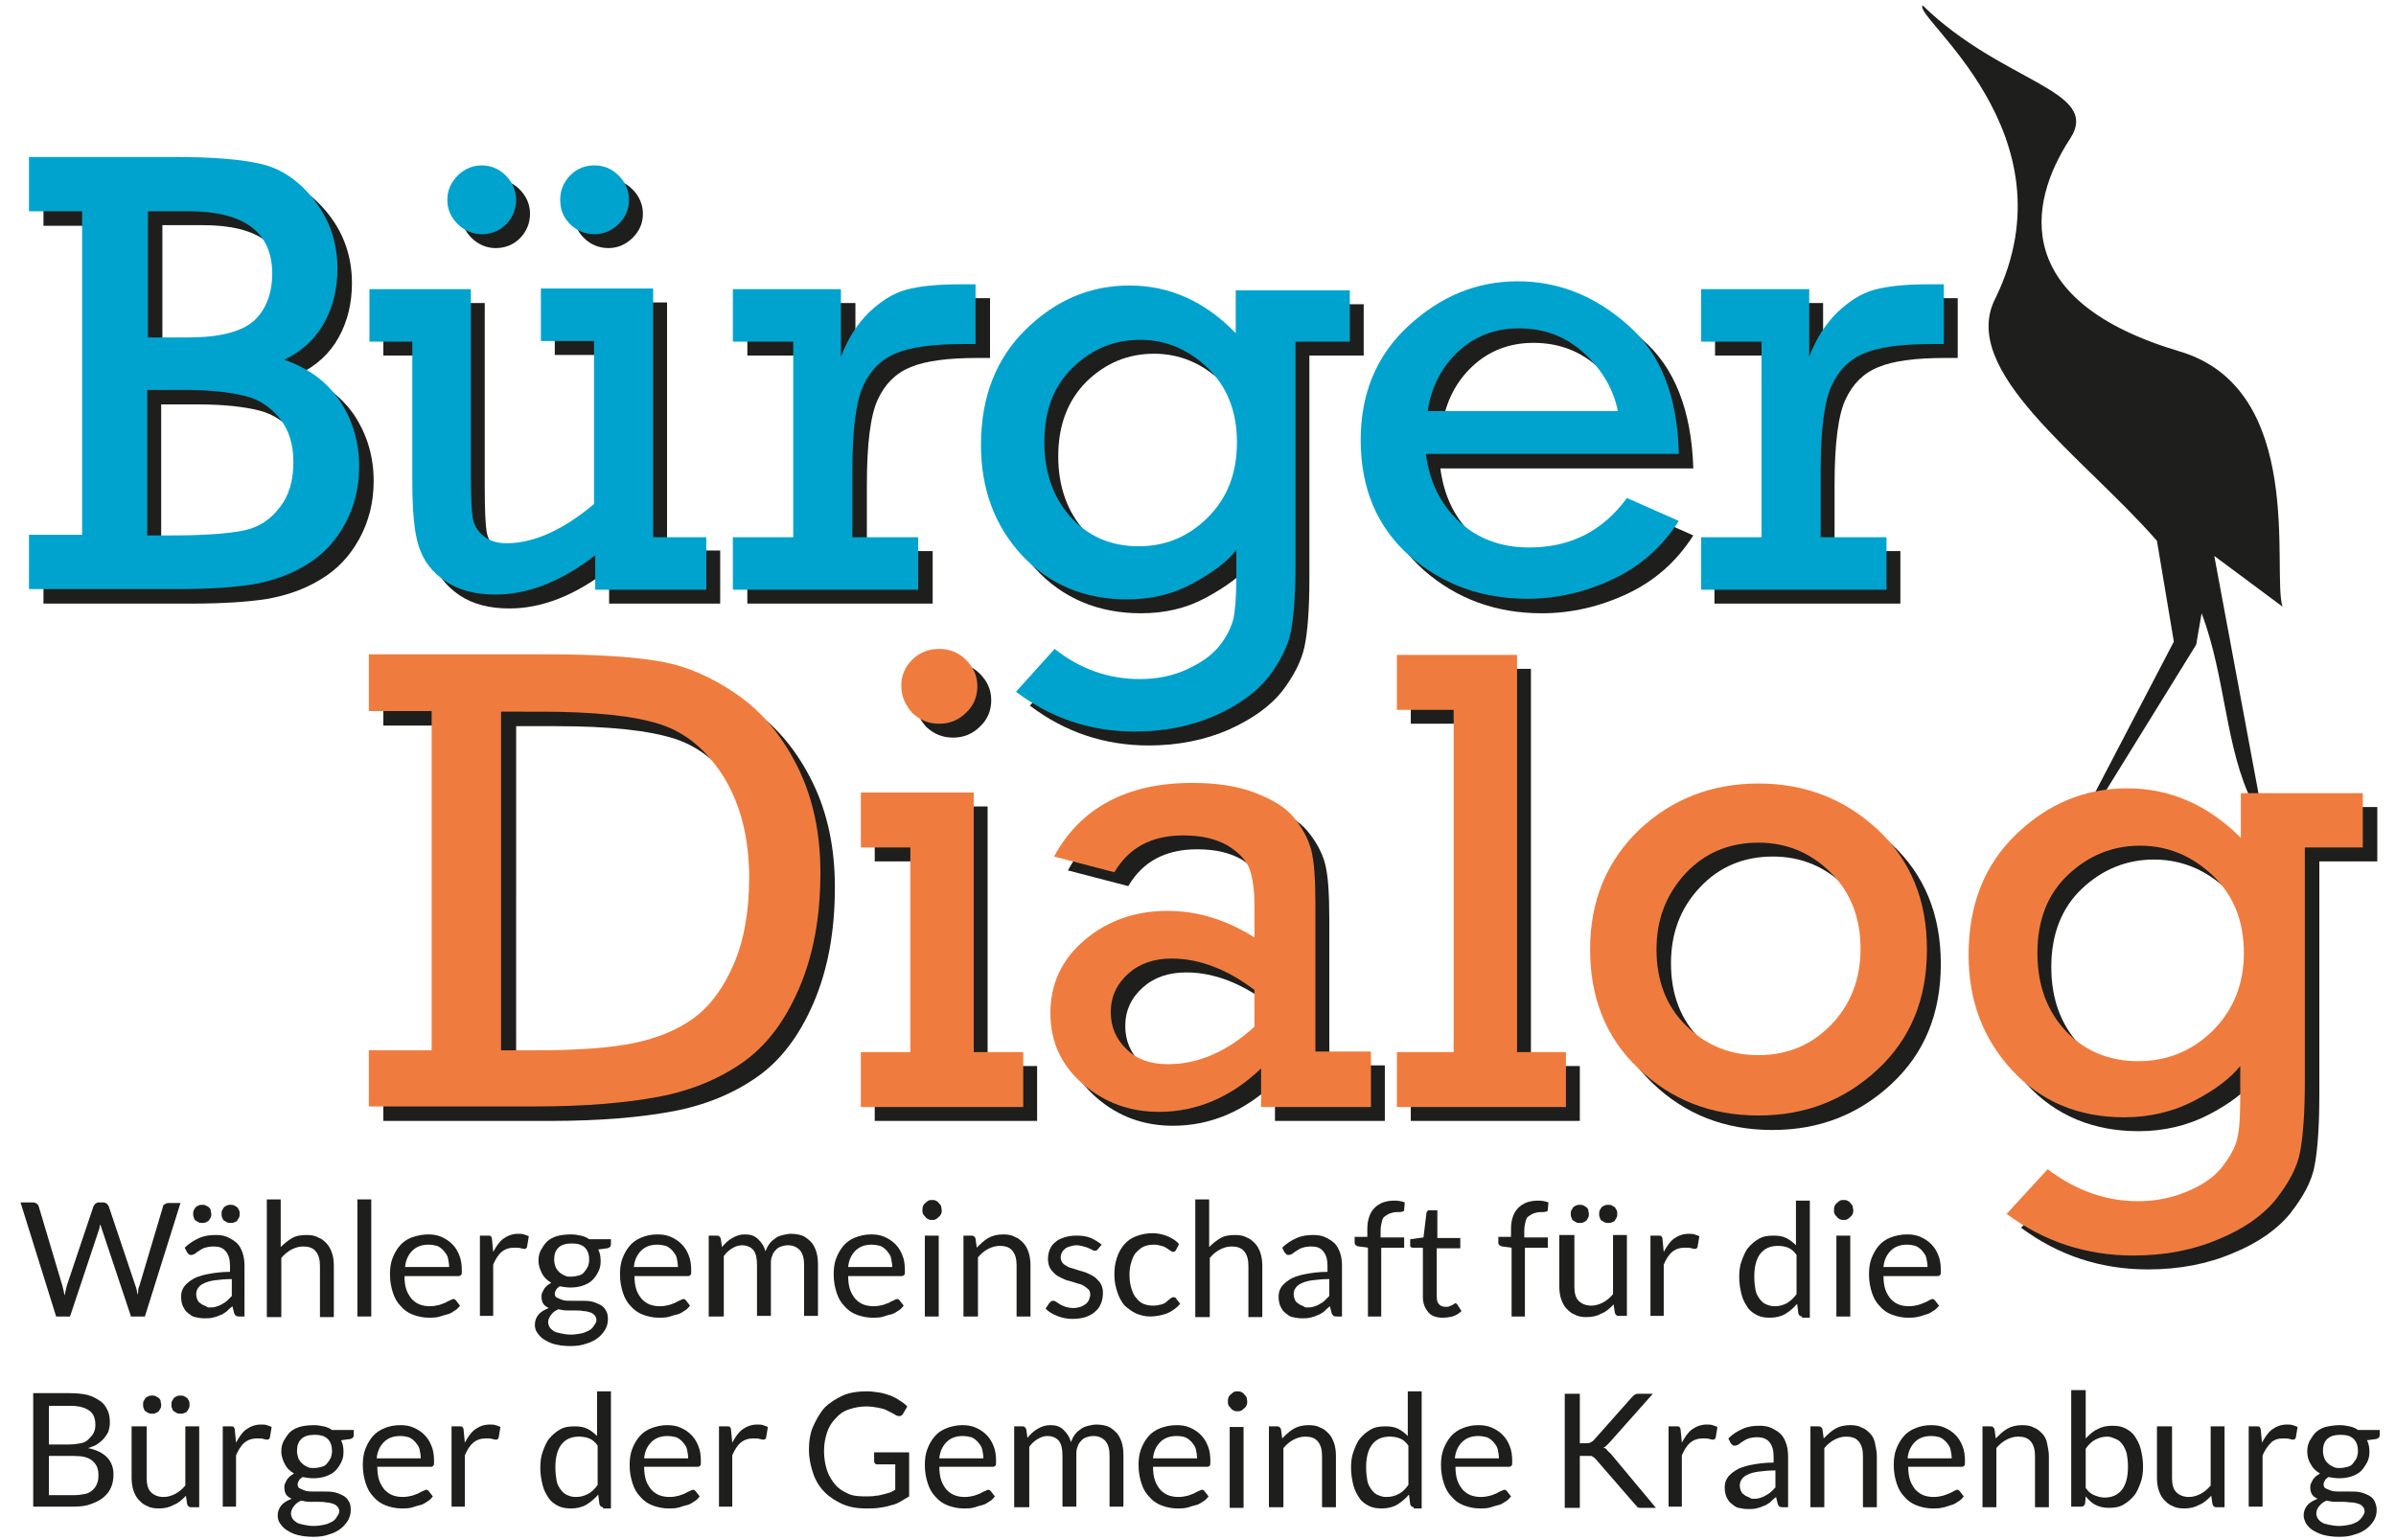 <?xml version="1.0" encoding="utf-8"?>
<!-- Generator: Adobe Illustrator 24.2.3, SVG Export Plug-In . SVG Version: 6.00 Build 0)  -->
<svg version="1.1" id="Ebene_1" xmlns="http://www.w3.org/2000/svg" xmlns:xlink="http://www.w3.org/1999/xlink" x="0px" y="0px"
	 viewBox="0 0 396.9 255.1" style="enable-background:new 0 0 396.9 255.1;" xml:space="preserve">
<style type="text/css">
	.st0{fill:#1E1E1C;}
	.st1{fill:#00A3CD;}
	.st2{fill:#EF7C3E;}
</style>
<g>
	<g>
		<path class="st0" d="M16,91.1V37.4H7.2v-9H31c6.6,0,11.5,0.4,14.8,1.2c3.3,0.8,6.2,2.8,8.7,6c2.5,3.2,3.8,7,3.8,11.3
			c0,3.3-0.7,6.3-2.2,9s-3.7,4.7-6.6,6.1c4,1.4,7,3.6,9.2,6.8c2.1,3.2,3.2,6.8,3.2,10.9c0,3.5-0.8,6.7-2.4,9.6
			c-1.6,2.9-3.7,5.1-6.4,6.7c-2.6,1.6-5.5,2.6-8.7,3.2c-3.1,0.5-7.4,0.8-12.8,0.8H7.2v-9H16z M26.8,58.2h6.7c5.1,0,8.7-0.9,10.8-2.7
			c2-1.8,3.1-4.5,3.1-8c0-6.8-4.6-10.2-13.8-10.2h-6.7V58.2z M26.8,91.1h4.1c5.3,0,9.2-0.3,11.7-0.8c2.5-0.5,4.5-1.8,6-3.8
			c1.6-2,2.3-4.5,2.3-7.6c0-2.8-0.7-5.2-2.2-7.1c-1.5-1.9-3.4-3.2-5.8-3.8c-2.4-0.6-5.7-1-10-1h-6.2V91.1z"/>
		<path class="st0" d="M119.3,91.3v8.7h-18.4v-5.7c-5.7,4.4-11.2,6.5-16.5,6.5c-3.3,0-6.1-0.7-8.3-2.2c-2.2-1.5-3.6-3.3-4.4-5.7
			s-1.1-6-1.1-11.2V58.9h-7.1v-8.7h16.8v30.4c0,3.7,0.1,6.1,0.3,7.4c0.2,1.3,0.8,2.3,1.8,3.1c1,0.8,2.2,1.2,3.8,1.2
			c4.5,0,9.4-2.2,14.5-6.5v-27h-8.8v-8.7h18.6v41.1H119.3z M76.4,35.4c0-1.5,0.6-2.9,1.7-4c1.1-1.1,2.5-1.7,4-1.7
			c1.6,0,2.9,0.6,4,1.7c1.1,1.1,1.7,2.5,1.7,4c0,1.6-0.6,3-1.7,4.1c-1.1,1.1-2.5,1.6-4,1.6c-1.5,0-2.9-0.6-4-1.7
			C77,38.3,76.4,37,76.4,35.4z M95.1,35.4c0-1.5,0.5-2.8,1.6-4c1.1-1.1,2.4-1.7,4.1-1.7c1.6,0,2.9,0.6,4,1.7c1.1,1.1,1.7,2.5,1.7,4
			c0,1.6-0.6,2.9-1.7,4c-1.1,1.1-2.5,1.7-4,1.7c-1.6,0-3-0.6-4.1-1.7C95.6,38.3,95.1,37,95.1,35.4z"/>
		<path class="st0" d="M133.8,91.3V58.9h-10v-8.7h17.9v11.2c1.1-2.9,2.6-5.3,4.6-7.3c2-1.9,4-3.2,6.2-3.8c2.2-0.6,5.2-0.9,8.9-0.9
			h2.6v9.9h-2c-5,0-8.7,0.5-11.1,1.5c-2.5,1-4.3,2.8-5.5,5.4c-1.2,2.6-1.8,7.3-1.8,14.1v11h10.9v8.7h-30.7v-8.7H133.8z"/>
		<path class="st0" d="M225.9,50.2v8.7h-9V96c0,5-0.3,8.7-0.8,11.1c-0.5,2.4-1.8,4.9-3.7,7.4c-2,2.5-4.9,4.6-8.9,6.4
			c-3.9,1.7-8.4,2.6-13.2,2.6c-7.3,0-13.9-2.2-19.7-6.6l6.4-7.1c4.3,3.4,9,5,14.1,5c2.8,0,5.4-0.5,7.8-1.6c2.4-1.1,4.2-2.4,5.4-3.9
			s1.9-3,2.3-4.4c0.3-1.4,0.5-3.7,0.5-7v-4.5c-1.5,2-4,3.8-7.3,5.6s-6.9,2.6-10.8,2.6c-7.1,0-13-2.5-17.5-7.4
			c-4.5-4.9-6.7-11-6.7-18.2c0-7.9,2.5-14.3,7.4-19.1c5-4.9,10.7-7.3,17.2-7.3c6.6,0,12.5,2.6,17.6,7.9v-7.1H225.9z M175.3,75.6
			c0,5,1.5,9.2,4.4,12.4c2.9,3.2,6.7,4.8,11.2,4.8c4.5,0,8.3-1.6,11.5-4.8c3.2-3.2,4.8-7.3,4.8-12.4c0-5.1-1.6-9.2-4.8-12.3
			c-3.2-3.1-7-4.7-11.2-4.7c-4.3,0-8,1.5-11.2,4.6C176.9,66.3,175.3,70.4,175.3,75.6z"/>
		<path class="st0" d="M280.5,77.6h-41.9c0.6,4.6,2.4,8.3,5.5,11.2c3,2.8,6.9,4.3,11.6,4.3c6.8,0,12.2-2.7,16.2-8.2l8.6,3.8
			c-2.8,4.4-6.5,7.6-11,9.7c-4.5,2.1-9.2,3.2-14.1,3.2c-7.6,0-14.1-2.4-19.5-7.1c-5.4-4.8-8.1-11.2-8.1-19.2c0-7.7,2.6-14,7.9-18.9
			c5.3-4.9,11.3-7.4,18.1-7.4c6.7,0,12.8,2.4,18.2,7.2C277.4,60.8,280.2,68,280.5,77.6z M270.4,70.5c-0.7-3.5-2.5-6.7-5.5-9.5
			c-3-2.8-6.6-4.2-10.9-4.2c-3.9,0-7.3,1.3-10,3.8c-2.8,2.6-4.5,5.9-5.1,9.9H270.4z"/>
		<path class="st0" d="M294.1,91.3V58.9h-10v-8.7h17.9v11.2c1.1-2.9,2.6-5.3,4.6-7.3c2-1.9,4-3.2,6.2-3.8c2.2-0.6,5.2-0.9,8.9-0.9
			h2.6v9.9h-2c-5,0-8.7,0.5-11.1,1.5c-2.5,1-4.3,2.8-5.5,5.4c-1.2,2.6-1.8,7.3-1.8,14.1v11h10.9v8.7H284v-8.7H294.1z"/>
	</g>
	<g>
		<path class="st0" d="M73.8,176.4v-56.2H63.5v-9.4H93c8.2,0,14.4,0.4,18.9,1.2c4.4,0.8,8.7,2.7,12.8,5.6c4.1,2.9,7.4,6.9,9.9,12
			c2.5,5.1,3.7,10.9,3.7,17.4c0,7.4-1.2,13.8-3.6,19.3c-2.4,5.5-5.5,9.5-9.4,12.2c-3.9,2.7-8.5,4.6-13.8,5.6s-12.1,1.6-20.3,1.6
			H63.5v-9.4H73.8z M85.4,176.4h6c6.7,0,12.1-0.4,16-1.2c3.9-0.8,7.3-2.2,10-4.2c2.7-2,4.9-5,6.6-9c1.7-4,2.5-8.8,2.5-14.2
			c0-6.5-1.4-12-4.1-16.5c-2.8-4.5-6.3-7.5-10.6-8.9c-4.3-1.4-10.9-2.1-19.8-2.1h-6.5V176.4z"/>
		<path class="st0" d="M153.1,176.6v-33.9h-8.2v-9.1h18.7v43h8.2v9.1h-26.9v-9.1H153.1z M151.6,115.9c0-1.7,0.6-3.1,1.8-4.3
			c1.2-1.2,2.7-1.8,4.5-1.8c1.7,0,3.2,0.6,4.4,1.8c1.2,1.2,1.9,2.6,1.9,4.4c0,1.7-0.6,3.2-1.9,4.4c-1.2,1.2-2.7,1.8-4.4,1.8
			c-1.8,0-3.2-0.6-4.5-1.8C152.2,119,151.6,117.6,151.6,115.9z"/>
		<path class="st0" d="M229.4,176.6v9.1h-18.2v-6.4c-5,4.8-10.7,7.2-16.9,7.2c-4.8,0-9-1.5-12.6-4.6c-3.6-3.1-5.4-7-5.4-11.8
			c0-4.8,1.9-8.9,5.7-12.1c3.8-3.2,8.4-4.8,13.7-4.8c5,0,9.8,1.5,14.4,4.4v-5.2c0-2.7-0.3-4.7-0.8-6.1c-0.5-1.4-1.7-2.7-3.6-3.9
			c-1.9-1.1-4.3-1.7-7.4-1.7c-5.2,0-9,2-11.4,6.1l-10-2.6c4.4-8.1,12.1-12.2,22.9-12.2c4,0,7.4,0.5,10.3,1.6
			c2.9,1.1,5.1,2.4,6.5,4.1c1.4,1.7,2.4,3.5,2.9,5.4c0.5,1.9,0.7,5,0.7,9.3v24.1H229.4z M210.2,166.3c-4.5-3.4-9.1-5.2-13.7-5.2
			c-2.9,0-5.3,0.8-7.2,2.5c-1.9,1.7-2.9,3.8-2.9,6.4c0,2.4,0.9,4.5,2.6,6.1c1.7,1.7,4,2.5,6.9,2.5c5,0,9.8-2.1,14.3-6.2V166.3z"/>
		<path class="st0" d="M243.1,176.6v-56.7h-9.4v-9.1h19.9v65.8h8.1v9.1h-28v-9.1H243.1z"/>
		<path class="st0" d="M265.7,159.7c0-8,2.7-14.6,8.1-19.8c5.4-5.1,12-7.7,19.8-7.7c7.6,0,14.2,2.5,19.7,7.6
			c5.5,5.1,8.2,11.7,8.2,19.9s-2.7,14.8-8.2,19.9c-5.5,5.1-12,7.6-19.7,7.6c-7.9,0-14.5-2.6-19.9-7.8
			C268.4,174.3,265.7,167.7,265.7,159.7z M276.8,159.6c0,5.1,1.6,9.4,4.9,12.6c3.3,3.3,7.3,4.9,12,4.9c4.8,0,8.8-1.7,12-5
			c3.2-3.3,4.9-7.5,4.9-12.6c0-5.1-1.6-9.3-4.9-12.6c-3.3-3.3-7.3-5-12-5c-4.9,0-8.9,1.7-12.1,5.1
			C278.3,150.5,276.8,154.7,276.8,159.6z"/>
		<path class="st0" d="M393.8,133.6v9.1h-9.6v38.8c0,5.2-0.3,9.1-0.8,11.7s-1.9,5.1-4,7.8c-2.1,2.6-5.3,4.9-9.5,6.6
			c-4.2,1.8-8.9,2.7-14.1,2.7c-7.8,0-14.8-2.3-21-6.9l6.8-7.4c4.6,3.5,9.6,5.3,15,5.3c3,0,5.8-0.6,8.3-1.7c2.6-1.1,4.5-2.5,5.7-4.1
			s2.1-3.1,2.4-4.6c0.4-1.5,0.5-3.9,0.5-7.3v-4.7c-1.6,2-4.2,4-7.7,5.8c-3.5,1.8-7.4,2.7-11.5,2.7c-7.6,0-13.8-2.6-18.6-7.8
			c-4.8-5.2-7.2-11.5-7.2-19.1c0-8.3,2.6-14.9,7.9-20c5.3-5.1,11.4-7.6,18.4-7.6c7,0,13.3,2.7,18.8,8.2v-7.4H393.8z M339.8,160.2
			c0,5.3,1.6,9.6,4.7,12.9s7.1,5,12,5c4.8,0,8.9-1.7,12.3-5c3.4-3.4,5.2-7.7,5.2-12.9c0-5.3-1.7-9.6-5.2-12.9
			c-3.4-3.2-7.4-4.9-12-4.9c-4.5,0-8.5,1.6-11.9,4.8C341.5,150.4,339.8,154.8,339.8,160.2z"/>
	</g>
</g>
<path class="st0" d="M378.1,100.5c-1.8-5.7,4-36.1-17.1-42.3C333.4,50,335.7,34,342.9,23c5.3-8.1-11.2-9.2-24.4-22.1l0,0
	c-1.8,1.8,25.3,21.1,12.1,48.4c-6.4,12.1,14.5,26.3,26.7,40.3l2.8,16.7l-13,24.9l1,1l15.7-25.4l0.9-5.2c4,10.5,3.9,22.5,8.5,31.5
	l1.1-0.7l-7.5-40.3L378.1,100.5z"/>
<g>
	<path class="st1" d="M13.6,88.7V35H4.8v-9h23.8c6.6,0,11.5,0.4,14.8,1.2c3.3,0.8,6.2,2.8,8.7,6c2.5,3.2,3.8,7,3.8,11.3
		c0,3.3-0.7,6.3-2.2,9s-3.7,4.7-6.6,6.1c4,1.4,7,3.6,9.2,6.8c2.1,3.2,3.2,6.8,3.2,10.9c0,3.5-0.8,6.7-2.4,9.6
		c-1.6,2.9-3.7,5.1-6.4,6.7c-2.6,1.6-5.5,2.6-8.7,3.2c-3.1,0.5-7.4,0.8-12.8,0.8H4.8v-9H13.6z M24.5,55.9h6.7
		c5.1,0,8.7-0.9,10.8-2.7c2-1.8,3.1-4.5,3.1-8C45,38.4,40.4,35,31.2,35h-6.7V55.9z M24.5,88.7h4.1c5.3,0,9.2-0.3,11.7-0.8
		c2.5-0.5,4.5-1.8,6-3.8c1.6-2,2.3-4.5,2.3-7.6c0-2.8-0.7-5.2-2.2-7.1c-1.5-1.9-3.4-3.2-5.8-3.8c-2.4-0.6-5.7-1-10-1h-6.2V88.7z"/>
	<path class="st1" d="M117,89v8.7H98.6V92c-5.7,4.4-11.2,6.5-16.5,6.5c-3.3,0-6.1-0.7-8.3-2.2c-2.2-1.5-3.6-3.3-4.4-5.7
		s-1.1-6-1.1-11.2V56.6h-7.1v-8.7h16.8v30.4c0,3.7,0.1,6.1,0.3,7.4c0.2,1.3,0.8,2.3,1.8,3.1c1,0.8,2.2,1.2,3.8,1.2
		c4.5,0,9.4-2.2,14.5-6.5v-27h-8.8v-8.7h18.6V89H117z M74.1,33.1c0-1.5,0.6-2.9,1.7-4c1.1-1.1,2.5-1.7,4-1.7c1.6,0,2.9,0.6,4,1.7
		c1.1,1.1,1.7,2.5,1.7,4c0,1.6-0.6,3-1.7,4.1c-1.1,1.1-2.5,1.6-4,1.6c-1.5,0-2.9-0.6-4-1.7C74.7,36,74.1,34.7,74.1,33.1z M92.8,33.1
		c0-1.5,0.5-2.8,1.6-4c1.1-1.1,2.4-1.7,4.1-1.7c1.6,0,2.9,0.6,4,1.7c1.1,1.1,1.7,2.5,1.7,4c0,1.6-0.6,2.9-1.7,4
		c-1.1,1.1-2.5,1.7-4,1.7c-1.6,0-3-0.6-4.1-1.7C93.3,36,92.8,34.7,92.8,33.1z"/>
	<path class="st1" d="M131.4,89V56.6h-10v-8.7h17.9v11.2c1.1-2.9,2.6-5.3,4.6-7.3c2-1.9,4-3.2,6.2-3.8c2.2-0.6,5.2-0.9,8.9-0.9h2.6
		V57h-2c-5,0-8.7,0.5-11.1,1.5c-2.5,1-4.3,2.8-5.5,5.4c-1.2,2.6-1.8,7.3-1.8,14.1v11h10.9v8.7h-30.7V89H131.4z"/>
	<path class="st1" d="M223.6,47.9v8.7h-9v37.1c0,5-0.3,8.7-0.8,11.1c-0.5,2.4-1.8,4.9-3.7,7.4c-2,2.5-4.9,4.6-8.9,6.4
		c-3.9,1.7-8.4,2.6-13.2,2.6c-7.3,0-13.9-2.2-19.7-6.6l6.4-7.1c4.3,3.4,9,5,14.1,5c2.8,0,5.4-0.5,7.8-1.6c2.4-1.1,4.2-2.4,5.4-3.9
		s1.9-3,2.3-4.4c0.3-1.4,0.5-3.7,0.5-7v-4.5c-1.5,2-4,3.8-7.3,5.6s-6.9,2.6-10.8,2.6c-7.1,0-13-2.5-17.5-7.4
		c-4.5-4.9-6.7-11-6.7-18.2c0-7.9,2.5-14.3,7.4-19.1c5-4.9,10.7-7.3,17.2-7.3c6.6,0,12.5,2.6,17.6,7.9v-7.1H223.6z M173,73.3
		c0,5,1.5,9.2,4.4,12.4c2.9,3.2,6.7,4.8,11.2,4.8c4.5,0,8.3-1.6,11.5-4.8c3.2-3.2,4.8-7.3,4.8-12.4c0-5.1-1.6-9.2-4.8-12.3
		c-3.2-3.1-7-4.7-11.2-4.7c-4.3,0-8,1.5-11.2,4.6S173,68.1,173,73.3z"/>
	<path class="st1" d="M278.1,75.2h-41.9c0.6,4.6,2.4,8.3,5.5,11.2c3,2.8,6.9,4.3,11.6,4.3c6.8,0,12.2-2.7,16.2-8.2l8.6,3.8
		c-2.8,4.4-6.5,7.6-11,9.7c-4.5,2.1-9.2,3.2-14.1,3.2c-7.6,0-14.1-2.4-19.5-7.1c-5.4-4.8-8.1-11.2-8.1-19.2c0-7.7,2.6-14,7.9-18.9
		c5.3-4.9,11.3-7.4,18.1-7.4c6.7,0,12.8,2.4,18.2,7.2C275.1,58.5,277.9,65.7,278.1,75.2z M268,68.1c-0.7-3.5-2.5-6.7-5.5-9.5
		c-3-2.8-6.6-4.2-10.9-4.2c-3.9,0-7.3,1.3-10,3.8c-2.8,2.6-4.5,5.9-5.1,9.9H268z"/>
	<path class="st1" d="M291.8,89V56.6h-10v-8.7h17.9v11.2c1.1-2.9,2.6-5.3,4.6-7.3c2-1.9,4-3.2,6.2-3.8c2.2-0.6,5.2-0.9,8.9-0.9h2.6
		V57h-2c-5,0-8.7,0.5-11.1,1.5c-2.5,1-4.3,2.8-5.5,5.4c-1.2,2.6-1.8,7.3-1.8,14.1v11h10.9v8.7h-30.7V89H291.8z"/>
</g>
<g>
	<path class="st2" d="M71.5,174v-56.2H61.1v-9.4h29.5c8.2,0,14.4,0.4,18.9,1.2c4.4,0.8,8.7,2.7,12.8,5.6c4.1,2.9,7.4,6.9,9.9,12
		c2.5,5.1,3.7,10.9,3.7,17.4c0,7.4-1.2,13.8-3.6,19.3c-2.4,5.5-5.5,9.5-9.4,12.2c-3.9,2.7-8.5,4.6-13.8,5.6s-12.1,1.6-20.3,1.6H61.1
		V174H71.5z M83,174h6c6.7,0,12.1-0.4,16-1.2c3.9-0.8,7.3-2.2,10-4.2c2.7-2,4.9-5,6.6-9c1.7-4,2.5-8.8,2.5-14.2
		c0-6.5-1.4-12-4.1-16.5c-2.8-4.5-6.3-7.5-10.6-8.9c-4.3-1.4-10.9-2.1-19.8-2.1H83V174z"/>
	<path class="st2" d="M150.8,174.3v-33.9h-8.2v-9.1h18.7v43h8.2v9.1h-26.9v-9.1H150.8z M149.3,113.6c0-1.7,0.6-3.1,1.8-4.3
		c1.2-1.2,2.7-1.8,4.5-1.8c1.7,0,3.2,0.6,4.4,1.8c1.2,1.2,1.9,2.6,1.9,4.4c0,1.7-0.6,3.2-1.9,4.4c-1.2,1.2-2.7,1.8-4.4,1.8
		c-1.8,0-3.2-0.6-4.5-1.8C149.9,116.7,149.3,115.3,149.3,113.6z"/>
	<path class="st2" d="M227.1,174.3v9.1h-18.2V177c-5,4.8-10.7,7.2-16.9,7.2c-4.8,0-9-1.5-12.6-4.6c-3.6-3.1-5.4-7-5.4-11.8
		c0-4.8,1.9-8.9,5.7-12.1c3.8-3.2,8.4-4.8,13.7-4.8c5,0,9.8,1.5,14.4,4.4v-5.2c0-2.7-0.3-4.7-0.8-6.1c-0.5-1.4-1.7-2.7-3.6-3.9
		c-1.9-1.1-4.3-1.7-7.4-1.7c-5.2,0-9,2-11.4,6.1l-10-2.6c4.4-8.1,12.1-12.2,22.9-12.2c4,0,7.4,0.5,10.3,1.6c2.9,1.1,5.1,2.4,6.5,4.1
		c1.4,1.7,2.4,3.5,2.9,5.4c0.5,1.9,0.7,5,0.7,9.3v24.1H227.1z M207.8,164c-4.5-3.4-9.1-5.2-13.7-5.2c-2.9,0-5.3,0.8-7.2,2.5
		c-1.9,1.7-2.9,3.8-2.9,6.4c0,2.4,0.9,4.5,2.6,6.1c1.7,1.7,4,2.5,6.9,2.5c5,0,9.8-2.1,14.3-6.2V164z"/>
	<path class="st2" d="M240.8,174.3v-56.7h-9.4v-9.1h19.9v65.8h8.1v9.1h-28v-9.1H240.8z"/>
	<path class="st2" d="M263.4,157.3c0-8,2.7-14.6,8.1-19.8c5.4-5.1,12-7.7,19.8-7.7c7.6,0,14.2,2.5,19.7,7.6
		c5.5,5.1,8.2,11.7,8.2,19.9s-2.7,14.8-8.2,19.9c-5.5,5.1-12,7.6-19.7,7.6c-7.9,0-14.5-2.6-19.9-7.8
		C266.1,172,263.4,165.4,263.4,157.3z M274.4,157.3c0,5.1,1.6,9.4,4.9,12.6c3.3,3.3,7.3,4.9,12,4.9c4.8,0,8.8-1.7,12-5
		c3.2-3.3,4.9-7.5,4.9-12.6c0-5.1-1.6-9.3-4.9-12.6c-3.3-3.3-7.3-5-12-5c-4.9,0-8.9,1.7-12.1,5.1C276,148.2,274.4,152.3,274.4,157.3
		z"/>
	<path class="st2" d="M391.4,131.3v9.1h-9.6v38.8c0,5.2-0.3,9.1-0.8,11.7s-1.9,5.1-4,7.8c-2.1,2.6-5.3,4.9-9.5,6.6
		c-4.2,1.8-8.9,2.7-14.1,2.7c-7.8,0-14.8-2.3-21-6.9l6.8-7.4c4.6,3.5,9.6,5.3,15,5.3c3,0,5.8-0.6,8.3-1.7c2.6-1.1,4.5-2.5,5.7-4.1
		s2.1-3.1,2.4-4.6c0.4-1.5,0.5-3.9,0.5-7.3v-4.7c-1.6,2-4.2,4-7.7,5.8c-3.5,1.8-7.4,2.7-11.5,2.7c-7.6,0-13.8-2.6-18.6-7.8
		c-4.8-5.2-7.2-11.5-7.2-19.1c0-8.3,2.6-14.9,7.9-20c5.3-5.1,11.4-7.6,18.4-7.6c7,0,13.3,2.7,18.8,8.2v-7.4H391.4z M337.5,157.9
		c0,5.3,1.6,9.6,4.7,12.9s7.1,5,12,5c4.8,0,8.9-1.7,12.3-5c3.4-3.4,5.2-7.7,5.2-12.9c0-5.3-1.7-9.6-5.2-12.9
		c-3.4-3.2-7.4-4.9-12-4.9c-4.5,0-8.5,1.6-11.9,4.8C339.2,148.1,337.5,152.4,337.5,157.9z"/>
</g>
<g>
	<path class="st0" d="M3.4,199.2h2.1c0.2,0,0.4,0.1,0.6,0.2c0.1,0.1,0.3,0.3,0.3,0.4l3.9,13.1c0.1,0.2,0.1,0.5,0.2,0.8
		s0.1,0.6,0.2,0.9c0.1-0.3,0.1-0.6,0.2-0.9c0.1-0.3,0.1-0.5,0.2-0.8l4.4-13.1c0.1-0.1,0.2-0.3,0.3-0.4c0.2-0.1,0.3-0.2,0.6-0.2h0.7
		c0.2,0,0.4,0.1,0.6,0.2c0.1,0.1,0.2,0.3,0.3,0.4l4.4,13.1c0.2,0.5,0.3,1,0.4,1.6c0.1-0.3,0.1-0.6,0.1-0.8s0.1-0.5,0.2-0.7l3.9-13.1
		c0-0.2,0.1-0.3,0.3-0.4c0.2-0.1,0.3-0.2,0.6-0.2h2L24,218.1h-2.3l-4.8-14.4c-0.1-0.3-0.2-0.6-0.3-0.9c0,0.2-0.1,0.3-0.1,0.5
		c0,0.2-0.1,0.3-0.1,0.4l-4.8,14.4H9.3L3.4,199.2z"/>
	<path class="st0" d="M40.7,218.1h-1c-0.2,0-0.4,0-0.6-0.1c-0.1-0.1-0.2-0.2-0.3-0.4l-0.3-1.2c-0.4,0.3-0.7,0.6-1,0.9
		c-0.3,0.2-0.7,0.5-1.1,0.6c-0.4,0.2-0.8,0.3-1.2,0.4s-0.9,0.1-1.4,0.1c-0.5,0-1-0.1-1.5-0.2c-0.5-0.1-0.8-0.4-1.2-0.7
		s-0.6-0.7-0.8-1.1s-0.3-1-0.3-1.6c0-0.5,0.1-1,0.4-1.5c0.3-0.5,0.8-0.9,1.4-1.3c0.6-0.4,1.5-0.7,2.5-0.9c1-0.2,2.3-0.4,3.8-0.4v-1
		c0-1-0.2-1.8-0.7-2.4s-1.1-0.8-2-0.8c-0.6,0-1.1,0.1-1.4,0.2c-0.4,0.1-0.7,0.3-1,0.5c-0.3,0.2-0.5,0.3-0.7,0.5
		c-0.2,0.1-0.4,0.2-0.6,0.2c-0.2,0-0.3,0-0.4-0.1c-0.1-0.1-0.2-0.2-0.3-0.3l-0.4-0.8c0.7-0.7,1.5-1.2,2.4-1.6s1.8-0.5,2.8-0.5
		c0.7,0,1.4,0.1,2,0.4s1.1,0.6,1.5,1s0.7,1,0.9,1.6c0.2,0.6,0.3,1.3,0.3,2.1V218.1z M35,201.1c0,0.2,0,0.4-0.1,0.6s-0.2,0.3-0.3,0.5
		c-0.1,0.1-0.3,0.2-0.5,0.3s-0.4,0.1-0.6,0.1c-0.2,0-0.4,0-0.6-0.1s-0.3-0.2-0.5-0.3s-0.2-0.3-0.3-0.5s-0.1-0.4-0.1-0.6
		s0-0.4,0.1-0.6s0.2-0.3,0.3-0.5c0.1-0.1,0.3-0.2,0.5-0.3s0.4-0.1,0.6-0.1c0.2,0,0.4,0,0.6,0.1s0.3,0.2,0.5,0.3
		c0.1,0.1,0.3,0.3,0.3,0.5S35,200.9,35,201.1z M34.6,216.6c0.4,0,0.8,0,1.1-0.1c0.3-0.1,0.7-0.2,1-0.4c0.3-0.2,0.6-0.3,0.9-0.6
		s0.5-0.5,0.8-0.8v-2.8c-1.1,0-2,0.1-2.8,0.2c-0.8,0.1-1.4,0.3-1.8,0.5c-0.5,0.2-0.8,0.5-1,0.8s-0.3,0.6-0.3,1
		c0,0.4,0.1,0.7,0.2,0.9c0.1,0.3,0.3,0.5,0.5,0.6c0.2,0.2,0.4,0.3,0.7,0.4S34.3,216.6,34.6,216.6z M39.7,201.1c0,0.2,0,0.4-0.1,0.6
		s-0.2,0.3-0.3,0.5s-0.3,0.2-0.5,0.3s-0.4,0.1-0.6,0.1c-0.2,0-0.4,0-0.6-0.1s-0.3-0.2-0.5-0.3s-0.2-0.3-0.3-0.5s-0.1-0.4-0.1-0.6
		s0-0.4,0.1-0.6s0.2-0.3,0.3-0.5c0.1-0.1,0.3-0.2,0.5-0.3s0.4-0.1,0.6-0.1c0.2,0,0.4,0,0.6,0.1s0.3,0.2,0.5,0.3
		c0.1,0.1,0.2,0.3,0.3,0.5S39.7,200.9,39.7,201.1z"/>
	<path class="st0" d="M44.2,218.1v-19.4h2.3v7.9c0.6-0.6,1.2-1.1,1.9-1.5c0.7-0.4,1.5-0.5,2.4-0.5c0.7,0,1.4,0.1,1.9,0.4
		c0.6,0.2,1,0.6,1.4,1c0.4,0.4,0.7,1,0.9,1.6s0.3,1.3,0.3,2.1v8.5H53v-8.5c0-1-0.2-1.8-0.7-2.4c-0.5-0.6-1.2-0.8-2.1-0.8
		c-0.7,0-1.3,0.2-1.9,0.5s-1.2,0.8-1.7,1.4v9.8H44.2z"/>
	<path class="st0" d="M61.5,198.7v19.4h-2.3v-19.4H61.5z"/>
	<path class="st0" d="M70.9,204.5c0.8,0,1.5,0.1,2.2,0.4c0.7,0.3,1.3,0.7,1.8,1.2c0.5,0.5,0.9,1.1,1.2,1.9c0.3,0.7,0.4,1.6,0.4,2.5
		c0,0.4,0,0.6-0.1,0.7c-0.1,0.1-0.2,0.2-0.4,0.2H67c0,0.8,0.1,1.6,0.3,2.2s0.5,1.1,0.9,1.6c0.4,0.4,0.8,0.7,1.3,0.9
		c0.5,0.2,1.1,0.3,1.7,0.3c0.6,0,1.1-0.1,1.5-0.2c0.4-0.1,0.8-0.3,1.1-0.4c0.3-0.2,0.6-0.3,0.8-0.4c0.2-0.1,0.4-0.2,0.5-0.2
		c0.2,0,0.3,0.1,0.4,0.2l0.7,0.9c-0.3,0.4-0.6,0.7-1,0.9c-0.4,0.3-0.8,0.5-1.3,0.6s-0.9,0.3-1.4,0.4c-0.5,0.1-1,0.1-1.5,0.1
		c-0.9,0-1.8-0.2-2.6-0.5c-0.8-0.3-1.5-0.8-2-1.4c-0.6-0.6-1-1.3-1.3-2.2s-0.5-1.9-0.5-3.1c0-0.9,0.1-1.8,0.4-2.6s0.7-1.5,1.2-2.1
		c0.5-0.6,1.2-1.1,2-1.4C69.1,204.7,70,204.5,70.9,204.5z M71,206.2c-1.1,0-2,0.3-2.7,1c-0.7,0.7-1.1,1.6-1.2,2.7h7.3
		c0-0.5-0.1-1-0.2-1.5c-0.1-0.5-0.4-0.8-0.7-1.2c-0.3-0.3-0.6-0.6-1.1-0.8C72,206.3,71.5,206.2,71,206.2z"/>
	<path class="st0" d="M79.5,218.1v-13.4h1.3c0.3,0,0.4,0,0.5,0.1s0.2,0.3,0.2,0.5l0.2,2.1c0.5-0.9,1-1.7,1.7-2.2
		c0.7-0.5,1.5-0.8,2.4-0.8c0.4,0,0.7,0,1,0.1c0.3,0.1,0.6,0.2,0.8,0.3l-0.3,1.8c-0.1,0.2-0.2,0.3-0.4,0.3c-0.1,0-0.3,0-0.6-0.1
		c-0.3-0.1-0.6-0.1-1.1-0.1c-0.8,0-1.5,0.2-2.1,0.7s-1,1.2-1.4,2.1v8.5H79.5z"/>
	<path class="st0" d="M94.6,204.5c0.6,0,1.1,0.1,1.6,0.2c0.5,0.1,1,0.3,1.4,0.6h3.6v0.9c0,0.3-0.2,0.5-0.6,0.6l-1.5,0.2
		c0.3,0.6,0.4,1.2,0.4,1.9c0,0.7-0.1,1.2-0.4,1.8s-0.6,1-1,1.4s-1,0.7-1.6,0.9s-1.3,0.3-2,0.3c-0.6,0-1.2-0.1-1.8-0.2
		c-0.3,0.2-0.5,0.4-0.6,0.6s-0.2,0.4-0.2,0.6c0,0.3,0.1,0.6,0.4,0.7s0.6,0.3,1,0.4s0.9,0.1,1.4,0.1c0.5,0,1.1,0,1.6,0s1.1,0,1.6,0.1
		c0.5,0.1,1,0.3,1.4,0.5s0.8,0.5,1,0.9c0.3,0.4,0.4,0.9,0.4,1.5c0,0.6-0.1,1.1-0.4,1.7c-0.3,0.5-0.7,1-1.2,1.4c-0.5,0.4-1.2,0.8-2,1
		c-0.8,0.3-1.6,0.4-2.6,0.4s-1.8-0.1-2.6-0.3s-1.3-0.5-1.8-0.8c-0.5-0.3-0.8-0.7-1.1-1.1s-0.4-0.9-0.4-1.3c0-0.7,0.2-1.2,0.6-1.7
		c0.4-0.5,1-0.8,1.7-1.1c-0.4-0.2-0.7-0.4-0.9-0.7s-0.3-0.7-0.3-1.2c0-0.2,0-0.4,0.1-0.6c0.1-0.2,0.2-0.4,0.3-0.6s0.3-0.4,0.5-0.6
		s0.5-0.3,0.7-0.5c-0.7-0.4-1.2-0.9-1.5-1.5s-0.6-1.3-0.6-2.1c0-0.7,0.1-1.2,0.4-1.8c0.3-0.5,0.6-1,1-1.4c0.4-0.4,1-0.7,1.6-0.9
		S93.9,204.5,94.6,204.5z M98.8,218.7c0-0.3-0.1-0.6-0.3-0.8s-0.4-0.4-0.8-0.5c-0.3-0.1-0.7-0.2-1.1-0.2c-0.4-0.1-0.8-0.1-1.3-0.1
		c-0.5,0-0.9,0-1.4,0s-0.9-0.1-1.4-0.2c-0.5,0.2-0.9,0.5-1.2,0.9s-0.5,0.8-0.5,1.2c0,0.3,0.1,0.6,0.2,0.8s0.4,0.5,0.7,0.7
		c0.3,0.2,0.7,0.3,1.2,0.4c0.5,0.1,1,0.2,1.7,0.2c0.6,0,1.2-0.1,1.7-0.2c0.5-0.1,0.9-0.3,1.3-0.5s0.6-0.5,0.8-0.8
		S98.8,219.1,98.8,218.7z M94.6,211.5c0.5,0,0.9-0.1,1.3-0.2s0.7-0.3,0.9-0.6c0.2-0.2,0.4-0.5,0.6-0.9c0.1-0.3,0.2-0.7,0.2-1.1
		c0-0.8-0.2-1.5-0.7-2s-1.2-0.7-2.2-0.7c-0.9,0-1.7,0.2-2.2,0.7s-0.7,1.1-0.7,2c0,0.4,0.1,0.8,0.2,1.1c0.1,0.3,0.3,0.6,0.6,0.9
		s0.5,0.4,0.9,0.6S94.1,211.5,94.6,211.5z"/>
	<path class="st0" d="M108.9,204.5c0.8,0,1.5,0.1,2.2,0.4c0.7,0.3,1.3,0.7,1.8,1.2c0.5,0.5,0.9,1.1,1.2,1.9c0.3,0.7,0.4,1.6,0.4,2.5
		c0,0.4,0,0.6-0.1,0.7s-0.2,0.2-0.4,0.2h-8.9c0,0.8,0.1,1.6,0.3,2.2s0.5,1.1,0.9,1.6c0.4,0.4,0.8,0.7,1.3,0.9
		c0.5,0.2,1.1,0.3,1.7,0.3c0.6,0,1.1-0.1,1.5-0.2c0.4-0.1,0.8-0.3,1.1-0.4c0.3-0.2,0.6-0.3,0.8-0.4c0.2-0.1,0.4-0.2,0.5-0.2
		c0.2,0,0.3,0.1,0.4,0.2l0.7,0.9c-0.3,0.4-0.6,0.7-1,0.9c-0.4,0.3-0.8,0.5-1.3,0.6s-0.9,0.3-1.4,0.4c-0.5,0.1-1,0.1-1.5,0.1
		c-0.9,0-1.8-0.2-2.6-0.5c-0.8-0.3-1.5-0.8-2-1.4c-0.6-0.6-1-1.3-1.3-2.2s-0.5-1.9-0.5-3.1c0-0.9,0.1-1.8,0.4-2.6s0.7-1.5,1.2-2.1
		c0.5-0.6,1.2-1.1,2-1.4C107,204.7,107.9,204.5,108.9,204.5z M108.9,206.2c-1.1,0-2,0.3-2.7,1c-0.7,0.7-1.1,1.6-1.2,2.7h7.3
		c0-0.5-0.1-1-0.2-1.5c-0.1-0.5-0.4-0.8-0.7-1.2c-0.3-0.3-0.6-0.6-1.1-0.8C109.9,206.3,109.4,206.2,108.9,206.2z"/>
	<path class="st0" d="M117.4,218.1v-13.4h1.4c0.3,0,0.5,0.2,0.6,0.5l0.2,1.4c0.5-0.6,1-1.1,1.7-1.5s1.3-0.6,2.1-0.6
		c0.9,0,1.6,0.2,2.2,0.8s1,1.2,1.2,2c0.2-0.5,0.4-0.9,0.7-1.3s0.6-0.6,1-0.9s0.8-0.4,1.2-0.5s0.9-0.2,1.3-0.2c0.7,0,1.3,0.1,1.9,0.3
		c0.5,0.2,1,0.6,1.4,1s0.7,1,0.9,1.6c0.2,0.6,0.3,1.3,0.3,2.2v8.5h-2.3v-8.5c0-1-0.2-1.8-0.7-2.4c-0.5-0.5-1.1-0.8-2-0.8
		c-0.4,0-0.8,0.1-1.1,0.2c-0.3,0.1-0.7,0.3-0.9,0.6c-0.3,0.3-0.5,0.6-0.6,1c-0.2,0.4-0.2,0.9-0.2,1.4v8.5h-2.3v-8.5
		c0-1.1-0.2-1.9-0.6-2.4c-0.4-0.5-1.1-0.8-1.9-0.8c-0.6,0-1.1,0.2-1.6,0.5c-0.5,0.3-1,0.7-1.4,1.3v10H117.4z"/>
	<path class="st0" d="M144.3,204.5c0.8,0,1.5,0.1,2.2,0.4c0.7,0.3,1.3,0.7,1.8,1.2c0.5,0.5,0.9,1.1,1.2,1.9c0.3,0.7,0.4,1.6,0.4,2.5
		c0,0.4,0,0.6-0.1,0.7s-0.2,0.2-0.4,0.2h-8.9c0,0.8,0.1,1.6,0.3,2.2s0.5,1.1,0.9,1.6c0.4,0.4,0.8,0.7,1.3,0.9
		c0.5,0.2,1.1,0.3,1.7,0.3c0.6,0,1.1-0.1,1.5-0.2c0.4-0.1,0.8-0.3,1.1-0.4c0.3-0.2,0.6-0.3,0.8-0.4c0.2-0.1,0.4-0.2,0.5-0.2
		c0.2,0,0.3,0.1,0.4,0.2l0.7,0.9c-0.3,0.4-0.6,0.7-1,0.9c-0.4,0.3-0.8,0.5-1.3,0.6s-0.9,0.3-1.4,0.4c-0.5,0.1-1,0.1-1.5,0.1
		c-0.9,0-1.8-0.2-2.6-0.5c-0.8-0.3-1.5-0.8-2-1.4c-0.6-0.6-1-1.3-1.3-2.2s-0.5-1.9-0.5-3.1c0-0.9,0.1-1.8,0.4-2.6s0.7-1.5,1.2-2.1
		c0.5-0.6,1.2-1.1,2-1.4C142.5,204.7,143.3,204.5,144.3,204.5z M144.4,206.2c-1.1,0-2,0.3-2.7,1c-0.7,0.7-1.1,1.6-1.2,2.7h7.3
		c0-0.5-0.1-1-0.2-1.5c-0.1-0.5-0.4-0.8-0.7-1.2c-0.3-0.3-0.6-0.6-1.1-0.8C145.4,206.3,144.9,206.2,144.4,206.2z"/>
	<path class="st0" d="M156,200.5c0,0.2,0,0.4-0.1,0.6c-0.1,0.2-0.2,0.4-0.4,0.5c-0.2,0.2-0.3,0.3-0.5,0.4s-0.4,0.1-0.6,0.1
		s-0.4,0-0.6-0.1s-0.4-0.2-0.5-0.4c-0.2-0.2-0.3-0.3-0.4-0.5c-0.1-0.2-0.1-0.4-0.1-0.6s0-0.4,0.1-0.7c0.1-0.2,0.2-0.4,0.4-0.5
		c0.2-0.2,0.3-0.3,0.5-0.4s0.4-0.1,0.6-0.1s0.4,0,0.6,0.1s0.4,0.2,0.5,0.4c0.2,0.2,0.3,0.3,0.4,0.5C155.9,200.1,156,200.3,156,200.5
		z M155.5,204.7v13.4h-2.3v-13.4H155.5z"/>
	<path class="st0" d="M159.6,218.1v-13.4h1.4c0.3,0,0.5,0.2,0.6,0.5l0.2,1.5c0.6-0.6,1.2-1.2,1.9-1.6s1.5-0.6,2.5-0.6
		c0.7,0,1.4,0.1,1.9,0.4c0.6,0.2,1,0.6,1.4,1c0.4,0.4,0.7,1,0.9,1.6s0.3,1.3,0.3,2.1v8.5h-2.3v-8.5c0-1-0.2-1.8-0.7-2.4
		c-0.5-0.6-1.2-0.8-2.1-0.8c-0.7,0-1.3,0.2-1.9,0.5s-1.2,0.8-1.7,1.4v9.8H159.6z"/>
	<path class="st0" d="M181.9,206.9c-0.1,0.2-0.3,0.3-0.5,0.3c-0.1,0-0.3,0-0.4-0.1c-0.2-0.1-0.4-0.2-0.6-0.3
		c-0.2-0.1-0.5-0.2-0.9-0.3c-0.3-0.1-0.7-0.2-1.2-0.2c-0.4,0-0.8,0.1-1.1,0.2c-0.3,0.1-0.6,0.2-0.8,0.4s-0.4,0.4-0.5,0.6
		c-0.1,0.2-0.2,0.5-0.2,0.8c0,0.3,0.1,0.6,0.3,0.9s0.5,0.4,0.8,0.6s0.7,0.3,1.1,0.4s0.8,0.3,1.3,0.4c0.4,0.1,0.9,0.3,1.3,0.5
		c0.4,0.2,0.8,0.4,1.1,0.7c0.3,0.3,0.6,0.6,0.8,1c0.2,0.4,0.3,0.8,0.3,1.4c0,0.6-0.1,1.2-0.3,1.7c-0.2,0.5-0.5,1-1,1.4
		c-0.4,0.4-1,0.7-1.6,0.9c-0.6,0.2-1.3,0.3-2.2,0.3c-0.9,0-1.8-0.2-2.5-0.5c-0.8-0.3-1.4-0.7-1.9-1.2l0.6-0.9
		c0.1-0.1,0.2-0.2,0.3-0.3s0.2-0.1,0.4-0.1s0.3,0.1,0.5,0.2s0.4,0.3,0.6,0.4s0.6,0.3,0.9,0.4s0.8,0.2,1.3,0.2c0.5,0,0.9-0.1,1.2-0.2
		c0.3-0.1,0.6-0.3,0.9-0.5c0.2-0.2,0.4-0.4,0.5-0.7s0.2-0.5,0.2-0.8c0-0.4-0.1-0.7-0.3-0.9c-0.2-0.2-0.5-0.4-0.8-0.6
		c-0.3-0.2-0.7-0.3-1.1-0.4s-0.8-0.3-1.3-0.4s-0.9-0.3-1.3-0.5c-0.4-0.2-0.8-0.4-1.1-0.7s-0.6-0.6-0.8-1c-0.2-0.4-0.3-0.9-0.3-1.5
		c0-0.5,0.1-1,0.3-1.5c0.2-0.5,0.5-0.9,0.9-1.2c0.4-0.4,0.9-0.6,1.5-0.8s1.3-0.3,2-0.3c0.9,0,1.7,0.1,2.4,0.4
		c0.7,0.3,1.3,0.7,1.8,1.1L181.9,206.9z"/>
	<path class="st0" d="M194.8,207.1c-0.1,0.1-0.1,0.2-0.2,0.2c-0.1,0.1-0.2,0.1-0.3,0.1s-0.3-0.1-0.4-0.2c-0.2-0.1-0.3-0.2-0.6-0.4
		s-0.5-0.3-0.9-0.4c-0.3-0.1-0.8-0.2-1.2-0.2c-0.7,0-1.2,0.1-1.7,0.3c-0.5,0.2-0.9,0.6-1.3,1s-0.6,1-0.8,1.6s-0.3,1.3-0.3,2.1
		c0,0.8,0.1,1.5,0.3,2.2c0.2,0.6,0.4,1.2,0.8,1.6c0.3,0.4,0.7,0.8,1.2,1c0.5,0.2,1,0.3,1.6,0.3c0.6,0,1-0.1,1.4-0.2
		c0.4-0.1,0.7-0.3,0.9-0.5c0.2-0.2,0.4-0.3,0.6-0.5c0.2-0.1,0.3-0.2,0.5-0.2c0.2,0,0.4,0.1,0.4,0.2l0.7,0.9
		c-0.6,0.7-1.3,1.2-2.2,1.6c-0.9,0.3-1.8,0.5-2.8,0.5c-0.8,0-1.6-0.2-2.3-0.5c-0.7-0.3-1.3-0.8-1.9-1.3c-0.5-0.6-0.9-1.3-1.2-2.2
		s-0.5-1.8-0.5-2.9c0-1,0.1-1.9,0.4-2.8s0.7-1.6,1.2-2.2c0.5-0.6,1.2-1.1,2-1.4s1.7-0.5,2.7-0.5c0.9,0,1.8,0.2,2.5,0.5
		c0.7,0.3,1.4,0.7,1.9,1.3L194.8,207.1z"/>
	<path class="st0" d="M198,218.1v-19.4h2.3v7.9c0.6-0.6,1.2-1.1,1.9-1.5c0.7-0.4,1.5-0.5,2.4-0.5c0.7,0,1.4,0.1,1.9,0.4
		c0.6,0.2,1,0.6,1.4,1c0.4,0.4,0.7,1,0.9,1.6s0.3,1.3,0.3,2.1v8.5h-2.3v-8.5c0-1-0.2-1.8-0.7-2.4c-0.5-0.6-1.2-0.8-2.1-0.8
		c-0.7,0-1.3,0.2-1.9,0.5s-1.2,0.8-1.7,1.4v9.8H198z"/>
	<path class="st0" d="M222.5,218.1h-1c-0.2,0-0.4,0-0.6-0.1c-0.1-0.1-0.2-0.2-0.3-0.4l-0.3-1.2c-0.4,0.3-0.7,0.6-1,0.9
		c-0.3,0.2-0.7,0.5-1.1,0.6c-0.4,0.2-0.8,0.3-1.2,0.4s-0.9,0.1-1.4,0.1c-0.5,0-1-0.1-1.5-0.2c-0.5-0.1-0.8-0.4-1.2-0.7
		s-0.6-0.7-0.8-1.1s-0.3-1-0.3-1.6c0-0.5,0.1-1,0.4-1.5c0.3-0.5,0.8-0.9,1.4-1.3c0.6-0.4,1.5-0.7,2.5-0.9c1-0.2,2.3-0.4,3.8-0.4v-1
		c0-1-0.2-1.8-0.7-2.4s-1.1-0.8-2-0.8c-0.6,0-1.1,0.1-1.4,0.2c-0.4,0.1-0.7,0.3-1,0.5c-0.3,0.2-0.5,0.3-0.7,0.5
		c-0.2,0.1-0.4,0.2-0.6,0.2c-0.2,0-0.3,0-0.4-0.1c-0.1-0.1-0.2-0.2-0.3-0.3l-0.4-0.8c0.7-0.7,1.5-1.2,2.4-1.6s1.8-0.5,2.8-0.5
		c0.7,0,1.4,0.1,2,0.4s1.1,0.6,1.5,1s0.7,1,0.9,1.6c0.2,0.6,0.3,1.3,0.3,2.1V218.1z M216.4,216.6c0.4,0,0.8,0,1.1-0.1
		c0.3-0.1,0.7-0.2,1-0.4c0.3-0.2,0.6-0.3,0.9-0.6s0.5-0.5,0.8-0.8v-2.8c-1.1,0-2,0.1-2.8,0.2c-0.8,0.1-1.4,0.3-1.8,0.5
		c-0.5,0.2-0.8,0.5-1,0.8s-0.3,0.6-0.3,1c0,0.4,0.1,0.7,0.2,0.9c0.1,0.3,0.3,0.5,0.5,0.6c0.2,0.2,0.4,0.3,0.7,0.4
		S216.1,216.6,216.4,216.6z"/>
	<path class="st0" d="M226.6,218.1v-11.4l-1.5-0.2c-0.2,0-0.3-0.1-0.5-0.2c-0.1-0.1-0.2-0.2-0.2-0.4v-1h2.1v-1.3
		c0-0.8,0.1-1.4,0.3-2c0.2-0.6,0.5-1.1,0.9-1.5c0.4-0.4,0.9-0.7,1.4-0.9c0.6-0.2,1.2-0.3,1.9-0.3c0.6,0,1.2,0.1,1.7,0.3l-0.1,1.2
		c0,0.2-0.1,0.3-0.2,0.3c-0.1,0-0.3,0.1-0.6,0.1h-0.4c-0.4,0-0.8,0.1-1.1,0.2s-0.6,0.3-0.9,0.5s-0.4,0.5-0.5,0.9s-0.2,0.9-0.2,1.4
		v1.2h3.9v1.7h-3.8v11.4H226.6z"/>
	<path class="st0" d="M239,218.3c-1.1,0-1.9-0.3-2.4-0.9s-0.9-1.4-0.9-2.5v-8.2h-1.6c-0.1,0-0.3,0-0.4-0.1c-0.1-0.1-0.1-0.2-0.1-0.4
		v-0.9l2.2-0.3l0.5-4.1c0-0.1,0.1-0.2,0.2-0.3c0.1-0.1,0.2-0.1,0.4-0.1h1.2v4.6h3.8v1.7H238v8c0,0.6,0.1,1,0.4,1.3
		c0.3,0.3,0.6,0.4,1.1,0.4c0.2,0,0.5,0,0.6-0.1c0.2-0.1,0.3-0.1,0.5-0.2s0.2-0.2,0.3-0.2c0.1-0.1,0.2-0.1,0.2-0.1
		c0.1,0,0.2,0.1,0.3,0.2l0.7,1.1c-0.4,0.4-0.9,0.7-1.5,0.9C240.2,218.2,239.6,218.3,239,218.3z"/>
	<path class="st0" d="M250.4,218.1v-11.4l-1.5-0.2c-0.2,0-0.3-0.1-0.5-0.2c-0.1-0.1-0.2-0.2-0.2-0.4v-1h2.1v-1.3
		c0-0.8,0.1-1.4,0.3-2c0.2-0.6,0.5-1.1,0.9-1.5c0.4-0.4,0.9-0.7,1.4-0.9c0.6-0.2,1.2-0.3,1.9-0.3c0.6,0,1.2,0.1,1.7,0.3l-0.1,1.2
		c0,0.2-0.1,0.3-0.2,0.3c-0.1,0-0.3,0.1-0.6,0.1h-0.4c-0.4,0-0.8,0.1-1.1,0.2s-0.6,0.3-0.9,0.5s-0.4,0.5-0.5,0.9s-0.2,0.9-0.2,1.4
		v1.2h3.9v1.7h-3.8v11.4H250.4z"/>
	<path class="st0" d="M260.8,204.7v8.5c0,1,0.2,1.8,0.7,2.3s1.2,0.8,2.1,0.8c0.7,0,1.3-0.2,1.9-0.5s1.2-0.8,1.7-1.4v-9.8h2.3v13.4
		h-1.4c-0.3,0-0.5-0.2-0.6-0.5l-0.2-1.4c-0.6,0.6-1.2,1.2-2,1.5c-0.7,0.4-1.5,0.6-2.5,0.6c-0.7,0-1.4-0.1-1.9-0.4
		c-0.6-0.2-1-0.6-1.4-1s-0.7-1-0.9-1.6s-0.3-1.3-0.3-2.1v-8.5H260.8z M263.2,201.1c0,0.2,0,0.4-0.1,0.6s-0.2,0.3-0.3,0.5
		c-0.1,0.1-0.3,0.2-0.5,0.3s-0.4,0.1-0.6,0.1c-0.2,0-0.4,0-0.6-0.1s-0.3-0.2-0.5-0.3s-0.2-0.3-0.3-0.5s-0.1-0.4-0.1-0.6
		s0-0.4,0.1-0.6s0.2-0.3,0.3-0.5c0.1-0.1,0.3-0.2,0.5-0.3s0.4-0.1,0.6-0.1c0.2,0,0.4,0,0.6,0.1s0.3,0.2,0.5,0.3
		c0.1,0.1,0.3,0.3,0.3,0.5S263.2,200.9,263.2,201.1z M267.9,201.1c0,0.2,0,0.4-0.1,0.6s-0.2,0.3-0.3,0.5s-0.3,0.2-0.5,0.3
		s-0.4,0.1-0.6,0.1c-0.2,0-0.4,0-0.6-0.1s-0.3-0.2-0.5-0.3s-0.2-0.3-0.3-0.5s-0.1-0.4-0.1-0.6s0-0.4,0.1-0.6s0.2-0.3,0.3-0.5
		c0.1-0.1,0.3-0.2,0.5-0.3s0.4-0.1,0.6-0.1c0.2,0,0.4,0,0.6,0.1s0.3,0.2,0.5,0.3c0.1,0.1,0.2,0.3,0.3,0.5S267.9,200.9,267.9,201.1z"
		/>
	<path class="st0" d="M273.4,218.1v-13.4h1.3c0.3,0,0.4,0,0.5,0.1s0.2,0.3,0.2,0.5l0.2,2.1c0.5-0.9,1-1.7,1.7-2.2
		c0.7-0.5,1.5-0.8,2.4-0.8c0.4,0,0.7,0,1,0.1c0.3,0.1,0.6,0.2,0.8,0.3l-0.3,1.8c-0.1,0.2-0.2,0.3-0.4,0.3c-0.1,0-0.3,0-0.6-0.1
		c-0.3-0.1-0.6-0.1-1.1-0.1c-0.8,0-1.5,0.2-2.1,0.7s-1,1.2-1.4,2.1v8.5H273.4z"/>
	<path class="st0" d="M298.5,218.1c-0.3,0-0.5-0.2-0.6-0.5l-0.2-1.6c-0.6,0.7-1.2,1.2-2,1.7c-0.7,0.4-1.6,0.6-2.5,0.6
		c-0.8,0-1.5-0.1-2.1-0.4c-0.6-0.3-1.2-0.7-1.6-1.3s-0.8-1.3-1-2.1s-0.4-1.8-0.4-2.9c0-1,0.1-1.9,0.4-2.7c0.3-0.8,0.6-1.6,1.1-2.2
		c0.5-0.6,1.1-1.1,1.8-1.5c0.7-0.4,1.5-0.5,2.4-0.5c0.8,0,1.5,0.1,2.1,0.4c0.6,0.3,1.1,0.7,1.6,1.2v-7.4h2.3v19.4H298.5z M294,216.4
		c0.8,0,1.4-0.2,2-0.5c0.6-0.4,1.1-0.8,1.6-1.5v-6.5c-0.4-0.6-0.9-1-1.4-1.2c-0.5-0.2-1.1-0.3-1.7-0.3c-1.2,0-2.2,0.4-2.9,1.3
		s-1,2.2-1,3.8c0,0.9,0.1,1.6,0.2,2.2c0.1,0.6,0.4,1.1,0.7,1.5c0.3,0.4,0.6,0.7,1.1,0.9S293.4,216.4,294,216.4z"/>
	<path class="st0" d="M307,200.5c0,0.2,0,0.4-0.1,0.6c-0.1,0.2-0.2,0.4-0.4,0.5c-0.2,0.2-0.3,0.3-0.5,0.4s-0.4,0.1-0.6,0.1
		s-0.4,0-0.6-0.1c-0.2-0.1-0.4-0.2-0.5-0.4c-0.2-0.2-0.3-0.3-0.4-0.5c-0.1-0.2-0.1-0.4-0.1-0.6s0-0.4,0.1-0.7
		c0.1-0.2,0.2-0.4,0.4-0.5c0.2-0.2,0.3-0.3,0.5-0.4c0.2-0.1,0.4-0.1,0.6-0.1s0.4,0,0.6,0.1s0.4,0.2,0.5,0.4c0.2,0.2,0.3,0.3,0.4,0.5
		C306.9,200.1,307,200.3,307,200.5z M306.5,204.7v13.4h-2.3v-13.4H306.5z"/>
	<path class="st0" d="M315.9,204.5c0.8,0,1.5,0.1,2.2,0.4c0.7,0.3,1.3,0.7,1.8,1.2c0.5,0.5,0.9,1.1,1.2,1.9c0.3,0.7,0.4,1.6,0.4,2.5
		c0,0.4,0,0.6-0.1,0.7s-0.2,0.2-0.4,0.2H312c0,0.8,0.1,1.6,0.3,2.2s0.5,1.1,0.9,1.6c0.4,0.4,0.8,0.7,1.3,0.9
		c0.5,0.2,1.1,0.3,1.7,0.3c0.6,0,1.1-0.1,1.5-0.2c0.4-0.1,0.8-0.3,1.1-0.4s0.6-0.3,0.8-0.4c0.2-0.1,0.4-0.2,0.5-0.2
		c0.2,0,0.3,0.1,0.4,0.2l0.7,0.9c-0.3,0.4-0.6,0.7-1,0.9c-0.4,0.3-0.8,0.5-1.3,0.6c-0.5,0.2-0.9,0.3-1.4,0.4c-0.5,0.1-1,0.1-1.5,0.1
		c-0.9,0-1.8-0.2-2.6-0.5c-0.8-0.3-1.5-0.8-2-1.4c-0.6-0.6-1-1.3-1.3-2.2s-0.5-1.9-0.5-3.1c0-0.9,0.1-1.8,0.4-2.6
		c0.3-0.8,0.7-1.5,1.2-2.1c0.5-0.6,1.2-1.1,2-1.4C314,204.7,314.9,204.5,315.9,204.5z M315.9,206.2c-1.1,0-2,0.3-2.7,1
		c-0.7,0.7-1.1,1.6-1.2,2.7h7.3c0-0.5-0.1-1-0.2-1.5c-0.1-0.5-0.4-0.8-0.7-1.2c-0.3-0.3-0.6-0.6-1.1-0.8
		C316.9,206.3,316.5,206.2,315.9,206.2z"/>
	<path class="st0" d="M5.5,249.7v-18.9h6c1.2,0,2.2,0.1,3,0.3s1.5,0.6,2.1,1s0.9,0.9,1.2,1.5c0.3,0.6,0.4,1.3,0.4,2.1
		c0,0.5-0.1,0.9-0.2,1.3s-0.4,0.8-0.7,1.2s-0.7,0.7-1.1,1c-0.4,0.3-1,0.5-1.6,0.7c1.4,0.3,2.4,0.8,3.1,1.5s1.1,1.7,1.1,2.8
		c0,0.8-0.1,1.5-0.4,2.2s-0.7,1.2-1.3,1.7s-1.3,0.8-2.1,1.1c-0.8,0.3-1.8,0.4-2.8,0.4H5.5z M8.1,239.3h3.4c0.7,0,1.3-0.1,1.9-0.2
		s1-0.4,1.3-0.7s0.6-0.6,0.8-1c0.2-0.4,0.3-0.8,0.3-1.3c0-1.1-0.3-1.9-1-2.4c-0.7-0.5-1.7-0.8-3.1-0.8H8.1V239.3z M8.1,241.1v6.6
		h4.1c0.7,0,1.4-0.1,1.9-0.2s1-0.4,1.3-0.7c0.3-0.3,0.6-0.7,0.7-1.1c0.2-0.4,0.2-0.9,0.2-1.4c0-1-0.3-1.7-1-2.3
		c-0.7-0.6-1.7-0.8-3.1-0.8H8.1z"/>
	<path class="st0" d="M24.3,236.4v8.5c0,1,0.2,1.8,0.7,2.3s1.2,0.8,2.1,0.8c0.7,0,1.3-0.2,1.9-0.5s1.2-0.8,1.7-1.4v-9.8H33v13.4
		h-1.4c-0.3,0-0.5-0.2-0.6-0.5l-0.2-1.4c-0.6,0.6-1.2,1.2-2,1.5c-0.7,0.4-1.5,0.6-2.5,0.6c-0.7,0-1.4-0.1-1.9-0.4
		c-0.6-0.2-1-0.6-1.4-1s-0.7-1-0.9-1.6s-0.3-1.3-0.3-2.1v-8.5H24.3z M26.7,232.7c0,0.2,0,0.4-0.1,0.6s-0.2,0.3-0.3,0.5
		c-0.1,0.1-0.3,0.2-0.5,0.3s-0.4,0.1-0.6,0.1c-0.2,0-0.4,0-0.6-0.1s-0.3-0.2-0.5-0.3s-0.2-0.3-0.3-0.5s-0.1-0.4-0.1-0.6
		s0-0.4,0.1-0.6s0.2-0.3,0.3-0.5c0.1-0.1,0.3-0.2,0.5-0.3s0.4-0.1,0.6-0.1c0.2,0,0.4,0,0.6,0.1s0.3,0.2,0.5,0.3
		c0.1,0.1,0.3,0.3,0.3,0.5S26.7,232.5,26.7,232.7z M31.4,232.7c0,0.2,0,0.4-0.1,0.6s-0.2,0.3-0.3,0.5s-0.3,0.2-0.5,0.3
		s-0.4,0.1-0.6,0.1c-0.2,0-0.4,0-0.6-0.1s-0.3-0.2-0.5-0.3s-0.2-0.3-0.3-0.5s-0.1-0.4-0.1-0.6s0-0.4,0.1-0.6s0.2-0.3,0.3-0.5
		c0.1-0.1,0.3-0.2,0.5-0.3s0.4-0.1,0.6-0.1c0.2,0,0.4,0,0.6,0.1s0.3,0.2,0.5,0.3c0.1,0.1,0.2,0.3,0.3,0.5S31.4,232.5,31.4,232.7z"/>
	<path class="st0" d="M36.9,249.7v-13.4h1.3c0.3,0,0.4,0,0.5,0.1s0.2,0.3,0.2,0.5l0.2,2.1c0.5-0.9,1-1.7,1.7-2.2
		c0.7-0.5,1.5-0.8,2.4-0.8c0.4,0,0.7,0,1,0.1c0.3,0.1,0.6,0.2,0.8,0.3l-0.3,1.8c-0.1,0.2-0.2,0.3-0.4,0.3c-0.1,0-0.3,0-0.6-0.1
		c-0.3-0.1-0.6-0.1-1.1-0.1c-0.8,0-1.5,0.2-2.1,0.7s-1,1.2-1.4,2.1v8.5H36.9z"/>
	<path class="st0" d="M52,236.1c0.6,0,1.1,0.1,1.6,0.2c0.5,0.1,1,0.3,1.4,0.6h3.6v0.9c0,0.3-0.2,0.5-0.6,0.6l-1.5,0.2
		c0.3,0.6,0.4,1.2,0.4,1.9c0,0.7-0.1,1.2-0.4,1.8s-0.6,1-1,1.4s-1,0.7-1.6,0.9s-1.3,0.3-2,0.3c-0.6,0-1.2-0.1-1.8-0.2
		c-0.3,0.2-0.5,0.4-0.6,0.6s-0.2,0.4-0.2,0.6c0,0.3,0.1,0.6,0.4,0.7s0.6,0.3,1,0.4s0.9,0.1,1.4,0.1c0.5,0,1.1,0,1.6,0s1.1,0,1.6,0.1
		c0.5,0.1,1,0.3,1.4,0.5s0.8,0.5,1,0.9c0.3,0.4,0.4,0.9,0.4,1.5c0,0.6-0.1,1.1-0.4,1.7c-0.3,0.5-0.7,1-1.2,1.4c-0.5,0.4-1.2,0.8-2,1
		c-0.8,0.3-1.6,0.4-2.6,0.4s-1.8-0.1-2.6-0.3s-1.3-0.5-1.8-0.8c-0.5-0.3-0.8-0.7-1.1-1.1s-0.4-0.9-0.4-1.3c0-0.7,0.2-1.2,0.6-1.7
		c0.4-0.5,1-0.8,1.7-1.1c-0.4-0.2-0.7-0.4-0.9-0.7s-0.3-0.7-0.3-1.2c0-0.2,0-0.4,0.1-0.6c0.1-0.2,0.2-0.4,0.3-0.6s0.3-0.4,0.5-0.6
		s0.5-0.3,0.7-0.5c-0.7-0.4-1.2-0.9-1.5-1.5s-0.6-1.3-0.6-2.1c0-0.7,0.1-1.2,0.4-1.8c0.3-0.5,0.6-1,1-1.4c0.4-0.4,1-0.7,1.6-0.9
		S51.3,236.1,52,236.1z M56.2,250.4c0-0.3-0.1-0.6-0.3-0.8s-0.4-0.4-0.8-0.5c-0.3-0.1-0.7-0.2-1.1-0.2c-0.4-0.1-0.8-0.1-1.3-0.1
		c-0.5,0-0.9,0-1.4,0s-0.9-0.1-1.4-0.2c-0.5,0.2-0.9,0.5-1.2,0.9s-0.5,0.8-0.5,1.2c0,0.3,0.1,0.6,0.2,0.8s0.4,0.5,0.7,0.7
		c0.3,0.2,0.7,0.3,1.2,0.4c0.5,0.1,1,0.2,1.7,0.2c0.6,0,1.2-0.1,1.7-0.2c0.5-0.1,0.9-0.3,1.3-0.5s0.6-0.5,0.8-0.8
		S56.2,250.7,56.2,250.4z M52,243.2c0.5,0,0.9-0.1,1.3-0.2s0.7-0.3,0.9-0.6c0.2-0.2,0.4-0.5,0.6-0.9c0.1-0.3,0.2-0.7,0.2-1.1
		c0-0.8-0.2-1.5-0.7-2s-1.2-0.7-2.2-0.7c-0.9,0-1.7,0.2-2.2,0.7s-0.7,1.1-0.7,2c0,0.4,0.1,0.8,0.2,1.1c0.1,0.3,0.3,0.6,0.6,0.9
		s0.5,0.4,0.9,0.6S51.5,243.2,52,243.2z"/>
	<path class="st0" d="M66.3,236.1c0.8,0,1.5,0.1,2.2,0.4c0.7,0.3,1.3,0.7,1.8,1.2c0.5,0.5,0.9,1.1,1.2,1.9c0.3,0.7,0.4,1.6,0.4,2.5
		c0,0.4,0,0.6-0.1,0.7s-0.2,0.2-0.4,0.2h-8.9c0,0.8,0.1,1.6,0.3,2.2s0.5,1.1,0.9,1.6c0.4,0.4,0.8,0.7,1.3,0.9
		c0.5,0.2,1.1,0.3,1.7,0.3c0.6,0,1.1-0.1,1.5-0.2c0.4-0.1,0.8-0.3,1.1-0.4c0.3-0.2,0.6-0.3,0.8-0.4c0.2-0.1,0.4-0.2,0.5-0.2
		c0.2,0,0.3,0.1,0.4,0.2l0.7,0.9c-0.3,0.4-0.6,0.7-1,0.9c-0.4,0.3-0.8,0.5-1.3,0.6s-0.9,0.3-1.4,0.4c-0.5,0.1-1,0.1-1.5,0.1
		c-0.9,0-1.8-0.2-2.6-0.5c-0.8-0.3-1.5-0.8-2-1.4c-0.6-0.6-1-1.3-1.3-2.2s-0.5-1.9-0.5-3.1c0-0.9,0.1-1.8,0.4-2.6s0.7-1.5,1.2-2.1
		c0.5-0.6,1.2-1.1,2-1.4C64.4,236.3,65.3,236.1,66.3,236.1z M66.3,237.9c-1.1,0-2,0.3-2.7,1c-0.7,0.7-1.1,1.6-1.2,2.7h7.3
		c0-0.5-0.1-1-0.2-1.5c-0.1-0.5-0.4-0.8-0.7-1.2c-0.3-0.3-0.6-0.6-1.1-0.8C67.3,238,66.9,237.9,66.3,237.9z"/>
	<path class="st0" d="M74.8,249.7v-13.4h1.3c0.3,0,0.4,0,0.5,0.1s0.2,0.3,0.2,0.5l0.2,2.1c0.5-0.9,1-1.7,1.7-2.2
		c0.7-0.5,1.5-0.8,2.4-0.8c0.4,0,0.7,0,1,0.1c0.3,0.1,0.6,0.2,0.8,0.3l-0.3,1.8c-0.1,0.2-0.2,0.3-0.4,0.3c-0.1,0-0.3,0-0.6-0.1
		c-0.3-0.1-0.6-0.1-1.1-0.1c-0.8,0-1.5,0.2-2.1,0.7s-1,1.2-1.4,2.1v8.5H74.8z"/>
	<path class="st0" d="M99.9,249.7c-0.3,0-0.5-0.2-0.6-0.5l-0.2-1.6c-0.6,0.7-1.2,1.2-2,1.7c-0.7,0.4-1.6,0.6-2.5,0.6
		c-0.8,0-1.5-0.1-2.1-0.4c-0.6-0.3-1.2-0.7-1.6-1.3s-0.8-1.3-1-2.1s-0.4-1.8-0.4-2.9c0-1,0.1-1.9,0.4-2.7c0.3-0.8,0.6-1.6,1.1-2.2
		s1.1-1.1,1.8-1.5c0.7-0.4,1.5-0.5,2.4-0.5c0.8,0,1.5,0.1,2.1,0.4c0.6,0.3,1.1,0.7,1.6,1.2v-7.4h2.3v19.4H99.9z M95.4,248
		c0.8,0,1.4-0.2,2-0.5s1.1-0.8,1.6-1.5v-6.5c-0.4-0.6-0.9-1-1.4-1.2c-0.5-0.2-1.1-0.3-1.7-0.3c-1.2,0-2.2,0.4-2.9,1.3s-1,2.2-1,3.8
		c0,0.9,0.1,1.6,0.2,2.2c0.1,0.6,0.4,1.1,0.7,1.5c0.3,0.4,0.6,0.7,1.1,0.9S94.8,248,95.4,248z"/>
	<path class="st0" d="M110.5,236.1c0.8,0,1.5,0.1,2.2,0.4c0.7,0.3,1.3,0.7,1.8,1.2c0.5,0.5,0.9,1.1,1.2,1.9c0.3,0.7,0.4,1.6,0.4,2.5
		c0,0.4,0,0.6-0.1,0.7s-0.2,0.2-0.4,0.2h-8.9c0,0.8,0.1,1.6,0.3,2.2s0.5,1.1,0.9,1.6c0.4,0.4,0.8,0.7,1.3,0.9
		c0.5,0.2,1.1,0.3,1.7,0.3c0.6,0,1.1-0.1,1.5-0.2c0.4-0.1,0.8-0.3,1.1-0.4c0.3-0.2,0.6-0.3,0.8-0.4c0.2-0.1,0.4-0.2,0.5-0.2
		c0.2,0,0.3,0.1,0.4,0.2l0.7,0.9c-0.3,0.4-0.6,0.7-1,0.9c-0.4,0.3-0.8,0.5-1.3,0.6s-0.9,0.3-1.4,0.4c-0.5,0.1-1,0.1-1.5,0.1
		c-0.9,0-1.8-0.2-2.6-0.5c-0.8-0.3-1.5-0.8-2-1.4c-0.6-0.6-1-1.3-1.3-2.2s-0.5-1.9-0.5-3.1c0-0.9,0.1-1.8,0.4-2.6s0.7-1.5,1.2-2.1
		c0.5-0.6,1.2-1.1,2-1.4C108.7,236.3,109.6,236.1,110.5,236.1z M110.6,237.9c-1.1,0-2,0.3-2.7,1c-0.7,0.7-1.1,1.6-1.2,2.7h7.3
		c0-0.5-0.1-1-0.2-1.5c-0.1-0.5-0.4-0.8-0.7-1.2c-0.3-0.3-0.6-0.6-1.1-0.8C111.6,238,111.1,237.9,110.6,237.9z"/>
	<path class="st0" d="M119.1,249.7v-13.4h1.3c0.3,0,0.4,0,0.5,0.1s0.2,0.3,0.2,0.5l0.2,2.1c0.5-0.9,1-1.7,1.7-2.2
		c0.7-0.5,1.5-0.8,2.4-0.8c0.4,0,0.7,0,1,0.1c0.3,0.1,0.6,0.2,0.8,0.3l-0.3,1.8c-0.1,0.2-0.2,0.3-0.4,0.3c-0.1,0-0.3,0-0.6-0.1
		c-0.3-0.1-0.6-0.1-1.1-0.1c-0.8,0-1.5,0.2-2.1,0.7s-1,1.2-1.4,2.1v8.5H119.1z"/>
	<path class="st0" d="M143.6,247.9c0.5,0,1,0,1.4-0.1c0.4,0,0.8-0.1,1.2-0.2s0.7-0.2,1.1-0.3c0.3-0.1,0.7-0.3,1-0.5v-4.2h-2.9
		c-0.2,0-0.3,0-0.4-0.1s-0.2-0.2-0.2-0.4v-1.5h5.8v7.3c-0.5,0.3-1,0.6-1.5,0.9s-1.1,0.5-1.6,0.6c-0.6,0.2-1.2,0.3-1.9,0.4
		c-0.7,0.1-1.4,0.1-2.2,0.1c-1.4,0-2.6-0.2-3.8-0.7c-1.1-0.5-2.1-1.1-3-2c-0.8-0.8-1.5-1.9-1.9-3.1s-0.7-2.5-0.7-3.9
		c0-1.4,0.2-2.8,0.7-3.9s1.1-2.2,1.9-3.1c0.8-0.8,1.9-1.5,3-2s2.5-0.7,4-0.7c0.7,0,1.4,0.1,2.1,0.2c0.6,0.1,1.2,0.3,1.8,0.5
		c0.5,0.2,1.1,0.5,1.5,0.8c0.5,0.3,0.9,0.6,1.3,1l-0.7,1.2c-0.1,0.2-0.3,0.4-0.6,0.4c-0.1,0-0.3,0-0.5-0.1c-0.2-0.1-0.5-0.3-0.7-0.4
		s-0.6-0.3-1-0.5c-0.4-0.2-0.9-0.3-1.4-0.4s-1.2-0.2-1.9-0.2c-1.1,0-2,0.2-2.9,0.5c-0.9,0.3-1.6,0.8-2.2,1.5
		c-0.6,0.6-1.1,1.4-1.4,2.3c-0.3,0.9-0.5,1.9-0.5,3.1c0,1.2,0.2,2.3,0.5,3.2c0.3,0.9,0.8,1.7,1.4,2.4c0.6,0.7,1.3,1.1,2.2,1.5
		S142.6,247.9,143.6,247.9z"/>
	<path class="st0" d="M159.4,236.1c0.8,0,1.5,0.1,2.2,0.4c0.7,0.3,1.3,0.7,1.8,1.2c0.5,0.5,0.9,1.1,1.2,1.9c0.3,0.7,0.4,1.6,0.4,2.5
		c0,0.4,0,0.6-0.1,0.7s-0.2,0.2-0.4,0.2h-8.9c0,0.8,0.1,1.6,0.3,2.2s0.5,1.1,0.9,1.6c0.4,0.4,0.8,0.7,1.3,0.9
		c0.5,0.2,1.1,0.3,1.7,0.3c0.6,0,1.1-0.1,1.5-0.2c0.4-0.1,0.8-0.3,1.1-0.4c0.3-0.2,0.6-0.3,0.8-0.4c0.2-0.1,0.4-0.2,0.5-0.2
		c0.2,0,0.3,0.1,0.4,0.2l0.7,0.9c-0.3,0.4-0.6,0.7-1,0.9c-0.4,0.3-0.8,0.5-1.3,0.6s-0.9,0.3-1.4,0.4c-0.5,0.1-1,0.1-1.5,0.1
		c-0.9,0-1.8-0.2-2.6-0.5c-0.8-0.3-1.5-0.8-2-1.4c-0.6-0.6-1-1.3-1.3-2.2s-0.5-1.9-0.5-3.1c0-0.9,0.1-1.8,0.4-2.6s0.7-1.5,1.2-2.1
		c0.5-0.6,1.2-1.1,2-1.4C157.6,236.3,158.5,236.1,159.4,236.1z M159.5,237.9c-1.1,0-2,0.3-2.7,1c-0.7,0.7-1.1,1.6-1.2,2.7h7.3
		c0-0.5-0.1-1-0.2-1.5c-0.1-0.5-0.4-0.8-0.7-1.2c-0.3-0.3-0.6-0.6-1.1-0.8C160.5,238,160,237.9,159.5,237.9z"/>
	<path class="st0" d="M168,249.7v-13.4h1.4c0.3,0,0.5,0.2,0.6,0.5l0.2,1.4c0.5-0.6,1-1.1,1.7-1.5s1.3-0.6,2.1-0.6
		c0.9,0,1.6,0.2,2.2,0.8s1,1.2,1.2,2c0.2-0.5,0.4-0.9,0.7-1.3s0.6-0.6,1-0.9s0.8-0.4,1.2-0.5s0.9-0.2,1.3-0.2c0.7,0,1.3,0.1,1.9,0.3
		c0.5,0.2,1,0.6,1.4,1s0.7,1,0.9,1.6c0.2,0.6,0.3,1.3,0.3,2.2v8.5h-2.3v-8.5c0-1-0.2-1.8-0.7-2.4c-0.5-0.5-1.1-0.8-2-0.8
		c-0.4,0-0.8,0.1-1.1,0.2c-0.3,0.1-0.7,0.3-0.9,0.6c-0.3,0.3-0.5,0.6-0.6,1c-0.2,0.4-0.2,0.9-0.2,1.4v8.5h-2.3v-8.5
		c0-1.1-0.2-1.9-0.6-2.4c-0.4-0.5-1.1-0.8-1.9-0.8c-0.6,0-1.1,0.2-1.6,0.5c-0.5,0.3-1,0.7-1.4,1.3v10H168z"/>
	<path class="st0" d="M194.9,236.1c0.8,0,1.5,0.1,2.2,0.4c0.7,0.3,1.3,0.7,1.8,1.2c0.5,0.5,0.9,1.1,1.2,1.9c0.3,0.7,0.4,1.6,0.4,2.5
		c0,0.4,0,0.6-0.1,0.7s-0.2,0.2-0.4,0.2H191c0,0.8,0.1,1.6,0.3,2.2s0.5,1.1,0.9,1.6c0.4,0.4,0.8,0.7,1.3,0.9
		c0.5,0.2,1.1,0.3,1.7,0.3c0.6,0,1.1-0.1,1.5-0.2c0.4-0.1,0.8-0.3,1.1-0.4c0.3-0.2,0.6-0.3,0.8-0.4c0.2-0.1,0.4-0.2,0.5-0.2
		c0.2,0,0.3,0.1,0.4,0.2l0.7,0.9c-0.3,0.4-0.6,0.7-1,0.9c-0.4,0.3-0.8,0.5-1.3,0.6s-0.9,0.3-1.4,0.4c-0.5,0.1-1,0.1-1.5,0.1
		c-0.9,0-1.8-0.2-2.6-0.5c-0.8-0.3-1.5-0.8-2-1.4c-0.6-0.6-1-1.3-1.3-2.2s-0.5-1.9-0.5-3.1c0-0.9,0.1-1.8,0.4-2.6s0.7-1.5,1.2-2.1
		c0.5-0.6,1.2-1.1,2-1.4C193,236.3,193.9,236.1,194.9,236.1z M194.9,237.9c-1.1,0-2,0.3-2.7,1c-0.7,0.7-1.1,1.6-1.2,2.7h7.3
		c0-0.5-0.1-1-0.2-1.5c-0.1-0.5-0.4-0.8-0.7-1.2c-0.3-0.3-0.6-0.6-1.1-0.8C196,238,195.5,237.9,194.9,237.9z"/>
	<path class="st0" d="M206.6,232.2c0,0.2,0,0.4-0.1,0.6c-0.1,0.2-0.2,0.4-0.4,0.5c-0.2,0.2-0.3,0.3-0.5,0.4s-0.4,0.1-0.6,0.1
		s-0.4,0-0.6-0.1s-0.4-0.2-0.5-0.4c-0.2-0.2-0.3-0.3-0.4-0.5c-0.1-0.2-0.1-0.4-0.1-0.6s0-0.4,0.1-0.7c0.1-0.2,0.2-0.4,0.4-0.5
		c0.2-0.2,0.3-0.3,0.5-0.4s0.4-0.1,0.6-0.1s0.4,0,0.6,0.1s0.4,0.2,0.5,0.4c0.2,0.2,0.3,0.3,0.4,0.5
		C206.5,231.7,206.6,231.9,206.6,232.2z M206,236.4v13.4h-2.3v-13.4H206z"/>
	<path class="st0" d="M210.2,249.7v-13.4h1.4c0.3,0,0.5,0.2,0.6,0.5l0.2,1.5c0.6-0.6,1.2-1.2,1.9-1.6s1.5-0.6,2.5-0.6
		c0.7,0,1.4,0.1,1.9,0.4c0.6,0.2,1,0.6,1.4,1c0.4,0.4,0.7,1,0.9,1.6s0.3,1.3,0.3,2.1v8.5h-2.3v-8.5c0-1-0.2-1.8-0.7-2.4
		c-0.5-0.6-1.2-0.8-2.1-0.8c-0.7,0-1.3,0.2-1.9,0.5s-1.2,0.8-1.7,1.4v9.8H210.2z"/>
	<path class="st0" d="M234.2,249.7c-0.3,0-0.5-0.2-0.6-0.5l-0.2-1.6c-0.6,0.7-1.2,1.2-2,1.7c-0.7,0.4-1.6,0.6-2.5,0.6
		c-0.8,0-1.5-0.1-2.1-0.4c-0.6-0.3-1.2-0.7-1.6-1.3s-0.8-1.3-1-2.1s-0.4-1.8-0.4-2.9c0-1,0.1-1.9,0.4-2.7c0.3-0.8,0.6-1.6,1.1-2.2
		s1.1-1.1,1.8-1.5c0.7-0.4,1.5-0.5,2.4-0.5c0.8,0,1.5,0.1,2.1,0.4c0.6,0.3,1.1,0.7,1.6,1.2v-7.4h2.3v19.4H234.2z M229.7,248
		c0.8,0,1.4-0.2,2-0.5s1.1-0.8,1.6-1.5v-6.5c-0.4-0.6-0.9-1-1.4-1.2c-0.5-0.2-1.1-0.3-1.7-0.3c-1.2,0-2.2,0.4-2.9,1.3s-1,2.2-1,3.8
		c0,0.9,0.1,1.6,0.2,2.2c0.1,0.6,0.4,1.1,0.7,1.5c0.3,0.4,0.6,0.7,1.1,0.9S229.1,248,229.7,248z"/>
	<path class="st0" d="M244.9,236.1c0.8,0,1.5,0.1,2.2,0.4c0.7,0.3,1.3,0.7,1.8,1.2c0.5,0.5,0.9,1.1,1.2,1.9c0.3,0.7,0.4,1.6,0.4,2.5
		c0,0.4,0,0.6-0.1,0.7s-0.2,0.2-0.4,0.2h-8.9c0,0.8,0.1,1.6,0.3,2.2s0.5,1.1,0.9,1.6c0.4,0.4,0.8,0.7,1.3,0.9
		c0.5,0.2,1.1,0.3,1.7,0.3c0.6,0,1.1-0.1,1.5-0.2c0.4-0.1,0.8-0.3,1.1-0.4c0.3-0.2,0.6-0.3,0.8-0.4c0.2-0.1,0.4-0.2,0.5-0.2
		c0.2,0,0.3,0.1,0.4,0.2l0.7,0.9c-0.3,0.4-0.6,0.7-1,0.9c-0.4,0.3-0.8,0.5-1.3,0.6s-0.9,0.3-1.4,0.4c-0.5,0.1-1,0.1-1.5,0.1
		c-0.9,0-1.8-0.2-2.6-0.5c-0.8-0.3-1.5-0.8-2-1.4c-0.6-0.6-1-1.3-1.3-2.2s-0.5-1.9-0.5-3.1c0-0.9,0.1-1.8,0.4-2.6s0.7-1.5,1.2-2.1
		c0.5-0.6,1.2-1.1,2-1.4C243,236.3,243.9,236.1,244.9,236.1z M244.9,237.9c-1.1,0-2,0.3-2.7,1c-0.7,0.7-1.1,1.6-1.2,2.7h7.3
		c0-0.5-0.1-1-0.2-1.5c-0.1-0.5-0.4-0.8-0.7-1.2c-0.3-0.3-0.6-0.6-1.1-0.8C245.9,238,245.4,237.9,244.9,237.9z"/>
	<path class="st0" d="M261.6,239.1h1c0.3,0,0.6,0,0.8-0.1c0.2-0.1,0.4-0.2,0.6-0.4l6.3-7.1c0.2-0.2,0.4-0.4,0.6-0.5
		c0.2-0.1,0.4-0.1,0.7-0.1h2.2l-7.2,8.1c-0.2,0.2-0.4,0.4-0.5,0.5s-0.3,0.3-0.5,0.3c0.2,0.1,0.5,0.2,0.6,0.4s0.4,0.4,0.6,0.6l7.5,9
		H272c-0.2,0-0.3,0-0.4,0s-0.2-0.1-0.3-0.1s-0.2-0.1-0.2-0.2s-0.1-0.1-0.2-0.2l-6.5-7.5c-0.1-0.1-0.2-0.2-0.3-0.3
		c-0.1-0.1-0.2-0.1-0.3-0.2s-0.2-0.1-0.4-0.1s-0.3,0-0.5,0h-1.2v8.6h-2.5v-18.9h2.5V239.1z"/>
	<path class="st0" d="M276.4,249.7v-13.4h1.3c0.3,0,0.4,0,0.5,0.1s0.2,0.3,0.2,0.5l0.2,2.1c0.5-0.9,1-1.7,1.7-2.2
		c0.7-0.5,1.5-0.8,2.4-0.8c0.4,0,0.7,0,1,0.1c0.3,0.1,0.6,0.2,0.8,0.3l-0.3,1.8c-0.1,0.2-0.2,0.3-0.4,0.3c-0.1,0-0.3,0-0.6-0.1
		c-0.3-0.1-0.6-0.1-1.1-0.1c-0.8,0-1.5,0.2-2.1,0.7s-1,1.2-1.4,2.1v8.5H276.4z"/>
	<path class="st0" d="M296.4,249.7h-1c-0.2,0-0.4,0-0.6-0.1s-0.2-0.2-0.3-0.4l-0.3-1.2c-0.4,0.3-0.7,0.6-1,0.9
		c-0.3,0.2-0.7,0.5-1.1,0.6c-0.4,0.2-0.8,0.3-1.2,0.4c-0.4,0.1-0.9,0.1-1.4,0.1c-0.5,0-1-0.1-1.5-0.2c-0.5-0.1-0.8-0.4-1.2-0.7
		s-0.6-0.7-0.8-1.1c-0.2-0.4-0.3-1-0.3-1.6c0-0.5,0.1-1,0.4-1.5c0.3-0.5,0.8-0.9,1.4-1.3c0.6-0.4,1.5-0.7,2.5-0.9
		c1-0.2,2.3-0.4,3.8-0.4v-1c0-1-0.2-1.8-0.7-2.4c-0.4-0.5-1.1-0.8-2-0.8c-0.6,0-1.1,0.1-1.4,0.2c-0.4,0.1-0.7,0.3-1,0.5
		c-0.3,0.2-0.5,0.3-0.7,0.5c-0.2,0.1-0.4,0.2-0.6,0.2c-0.2,0-0.3,0-0.4-0.1c-0.1-0.1-0.2-0.2-0.3-0.3l-0.4-0.8
		c0.7-0.7,1.5-1.2,2.4-1.6s1.8-0.5,2.8-0.5c0.7,0,1.4,0.1,2,0.4s1.1,0.6,1.5,1s0.7,1,0.9,1.6s0.3,1.3,0.3,2.1V249.7z M290.3,248.3
		c0.4,0,0.8,0,1.1-0.1c0.3-0.1,0.7-0.2,1-0.4c0.3-0.2,0.6-0.3,0.9-0.6c0.3-0.2,0.5-0.5,0.8-0.8v-2.8c-1.1,0-2,0.1-2.8,0.2
		c-0.8,0.1-1.4,0.3-1.8,0.5c-0.5,0.2-0.8,0.5-1,0.8c-0.2,0.3-0.3,0.6-0.3,1c0,0.4,0.1,0.7,0.2,0.9c0.1,0.3,0.3,0.5,0.5,0.6
		c0.2,0.2,0.4,0.3,0.7,0.4S290,248.3,290.3,248.3z"/>
	<path class="st0" d="M299.9,249.7v-13.4h1.4c0.3,0,0.5,0.2,0.6,0.5l0.2,1.5c0.6-0.6,1.2-1.2,1.9-1.6c0.7-0.4,1.5-0.6,2.5-0.6
		c0.7,0,1.4,0.1,1.9,0.4c0.6,0.2,1,0.6,1.4,1c0.4,0.4,0.7,1,0.8,1.6s0.3,1.3,0.3,2.1v8.5h-2.3v-8.5c0-1-0.2-1.8-0.7-2.4
		c-0.5-0.6-1.2-0.8-2.1-0.8c-0.7,0-1.3,0.2-1.9,0.5c-0.6,0.3-1.2,0.8-1.7,1.4v9.8H299.9z"/>
	<path class="st0" d="M319.9,236.1c0.8,0,1.5,0.1,2.2,0.4c0.7,0.3,1.3,0.7,1.8,1.2c0.5,0.5,0.9,1.1,1.2,1.9c0.3,0.7,0.4,1.6,0.4,2.5
		c0,0.4,0,0.6-0.1,0.7s-0.2,0.2-0.4,0.2h-8.9c0,0.8,0.1,1.6,0.3,2.2s0.5,1.1,0.9,1.6c0.4,0.4,0.8,0.7,1.3,0.9
		c0.5,0.2,1.1,0.3,1.7,0.3c0.6,0,1.1-0.1,1.5-0.2c0.4-0.1,0.8-0.3,1.1-0.4s0.6-0.3,0.8-0.4c0.2-0.1,0.4-0.2,0.5-0.2
		c0.2,0,0.3,0.1,0.4,0.2l0.7,0.9c-0.3,0.4-0.6,0.7-1,0.9c-0.4,0.3-0.8,0.5-1.3,0.6c-0.5,0.2-0.9,0.3-1.4,0.4c-0.5,0.1-1,0.1-1.5,0.1
		c-0.9,0-1.8-0.2-2.6-0.5c-0.8-0.3-1.5-0.8-2-1.4c-0.6-0.6-1-1.3-1.3-2.2s-0.5-1.9-0.5-3.1c0-0.9,0.1-1.8,0.4-2.6
		c0.3-0.8,0.7-1.5,1.2-2.1c0.5-0.6,1.2-1.1,2-1.4C318,236.3,318.9,236.1,319.9,236.1z M319.9,237.9c-1.1,0-2,0.3-2.7,1
		c-0.7,0.7-1.1,1.6-1.2,2.7h7.3c0-0.5-0.1-1-0.2-1.5c-0.1-0.5-0.4-0.8-0.7-1.2c-0.3-0.3-0.6-0.6-1.1-0.8
		C320.9,238,320.5,237.9,319.9,237.9z"/>
	<path class="st0" d="M328.4,249.7v-13.4h1.4c0.3,0,0.5,0.2,0.6,0.5l0.2,1.5c0.6-0.6,1.2-1.2,1.9-1.6c0.7-0.4,1.5-0.6,2.5-0.6
		c0.7,0,1.4,0.1,1.9,0.4c0.6,0.2,1,0.6,1.4,1c0.4,0.4,0.7,1,0.8,1.6s0.3,1.3,0.3,2.1v8.5h-2.3v-8.5c0-1-0.2-1.8-0.7-2.4
		c-0.5-0.6-1.2-0.8-2.1-0.8c-0.7,0-1.3,0.2-1.9,0.5c-0.6,0.3-1.2,0.8-1.7,1.4v9.8H328.4z"/>
	<path class="st0" d="M343.1,249.7v-19.4h2.4v8c0.6-0.6,1.2-1.2,1.9-1.5c0.7-0.4,1.5-0.6,2.5-0.6c0.8,0,1.5,0.1,2.1,0.4
		s1.2,0.7,1.6,1.3c0.4,0.6,0.8,1.3,1,2.1c0.2,0.8,0.4,1.8,0.4,2.9c0,1-0.1,1.9-0.4,2.7c-0.3,0.8-0.6,1.6-1.1,2.2
		c-0.5,0.6-1.1,1.1-1.8,1.5c-0.7,0.4-1.5,0.5-2.4,0.5c-0.9,0-1.6-0.2-2.2-0.5s-1.1-0.8-1.6-1.4l-0.1,1.2c-0.1,0.3-0.3,0.5-0.6,0.5
		H343.1z M349.1,238c-0.8,0-1.4,0.2-2,0.5s-1.1,0.8-1.6,1.5v6.5c0.4,0.6,0.9,1,1.4,1.2c0.5,0.2,1.1,0.4,1.7,0.4
		c1.2,0,2.2-0.4,2.9-1.3s1-2.2,1-3.8c0-0.9-0.1-1.6-0.2-2.2c-0.2-0.6-0.4-1.1-0.7-1.5c-0.3-0.4-0.6-0.7-1.1-0.9S349.6,238,349.1,238
		z"/>
	<path class="st0" d="M359.8,236.4v8.5c0,1,0.2,1.8,0.7,2.3s1.2,0.8,2.1,0.8c0.7,0,1.3-0.2,1.9-0.5s1.2-0.8,1.7-1.4v-9.8h2.3v13.4
		h-1.4c-0.3,0-0.5-0.2-0.6-0.5l-0.2-1.4c-0.6,0.6-1.2,1.2-2,1.5c-0.7,0.4-1.5,0.6-2.5,0.6c-0.7,0-1.4-0.1-1.9-0.4
		c-0.6-0.2-1-0.6-1.4-1s-0.7-1-0.9-1.6c-0.2-0.6-0.3-1.3-0.3-2.1v-8.5H359.8z"/>
	<path class="st0" d="M372.5,249.7v-13.4h1.3c0.3,0,0.4,0,0.5,0.1s0.2,0.3,0.2,0.5l0.2,2.1c0.5-0.9,1-1.7,1.7-2.2
		c0.7-0.5,1.5-0.8,2.4-0.8c0.4,0,0.7,0,1,0.1c0.3,0.1,0.6,0.2,0.8,0.3l-0.3,1.8c-0.1,0.2-0.2,0.3-0.4,0.3c-0.1,0-0.3,0-0.6-0.1
		c-0.3-0.1-0.6-0.1-1.1-0.1c-0.8,0-1.5,0.2-2,0.7c-0.5,0.5-1,1.2-1.4,2.1v8.5H372.5z"/>
	<path class="st0" d="M387.6,236.1c0.6,0,1.1,0.1,1.6,0.2c0.5,0.1,1,0.3,1.4,0.6h3.6v0.9c0,0.3-0.2,0.5-0.6,0.6l-1.5,0.2
		c0.3,0.6,0.4,1.2,0.4,1.9c0,0.7-0.1,1.2-0.4,1.8c-0.3,0.5-0.6,1-1,1.4c-0.4,0.4-1,0.7-1.6,0.9s-1.3,0.3-2,0.3
		c-0.6,0-1.2-0.1-1.8-0.2c-0.3,0.2-0.5,0.4-0.6,0.6c-0.1,0.2-0.2,0.4-0.2,0.6c0,0.3,0.1,0.6,0.4,0.7s0.6,0.3,1,0.4s0.9,0.1,1.4,0.1
		s1.1,0,1.6,0c0.6,0,1.1,0,1.6,0.1s1,0.3,1.4,0.5s0.8,0.5,1,0.9s0.4,0.9,0.4,1.5c0,0.6-0.1,1.1-0.4,1.7c-0.3,0.5-0.7,1-1.2,1.4
		s-1.2,0.8-2,1c-0.8,0.3-1.6,0.4-2.6,0.4s-1.8-0.1-2.6-0.3c-0.7-0.2-1.3-0.5-1.8-0.8c-0.5-0.3-0.8-0.7-1.1-1.1
		c-0.2-0.4-0.4-0.9-0.4-1.3c0-0.7,0.2-1.2,0.6-1.7c0.4-0.5,1-0.8,1.7-1.1c-0.4-0.2-0.7-0.4-0.9-0.7c-0.2-0.3-0.3-0.7-0.3-1.2
		c0-0.2,0-0.4,0.1-0.6c0.1-0.2,0.2-0.4,0.3-0.6c0.1-0.2,0.3-0.4,0.5-0.6s0.5-0.3,0.7-0.5c-0.7-0.4-1.2-0.9-1.5-1.5
		c-0.4-0.6-0.6-1.3-0.6-2.1c0-0.7,0.1-1.2,0.4-1.8c0.3-0.5,0.6-1,1-1.4c0.4-0.4,1-0.7,1.6-0.9C386.2,236.2,386.8,236.1,387.6,236.1z
		 M391.7,250.4c0-0.3-0.1-0.6-0.3-0.8s-0.4-0.4-0.8-0.5c-0.3-0.1-0.7-0.2-1.1-0.2s-0.8-0.1-1.3-0.1s-0.9,0-1.4,0s-0.9-0.1-1.4-0.2
		c-0.5,0.2-0.9,0.5-1.2,0.9c-0.3,0.3-0.5,0.8-0.5,1.2c0,0.3,0.1,0.6,0.2,0.8c0.2,0.3,0.4,0.5,0.7,0.7c0.3,0.2,0.7,0.3,1.2,0.4
		c0.5,0.1,1,0.2,1.7,0.2c0.6,0,1.2-0.1,1.7-0.2c0.5-0.1,0.9-0.3,1.3-0.5c0.3-0.2,0.6-0.5,0.8-0.8S391.7,250.7,391.7,250.4z
		 M387.6,243.2c0.5,0,0.9-0.1,1.3-0.2c0.4-0.1,0.7-0.3,0.9-0.6s0.4-0.5,0.6-0.9c0.1-0.3,0.2-0.7,0.2-1.1c0-0.8-0.2-1.5-0.7-2
		s-1.2-0.7-2.2-0.7c-0.9,0-1.7,0.2-2.2,0.7c-0.5,0.5-0.7,1.1-0.7,2c0,0.4,0.1,0.8,0.2,1.1c0.1,0.3,0.3,0.6,0.6,0.9s0.5,0.4,0.9,0.6
		S387.1,243.2,387.6,243.2z"/>
</g>
</svg>
